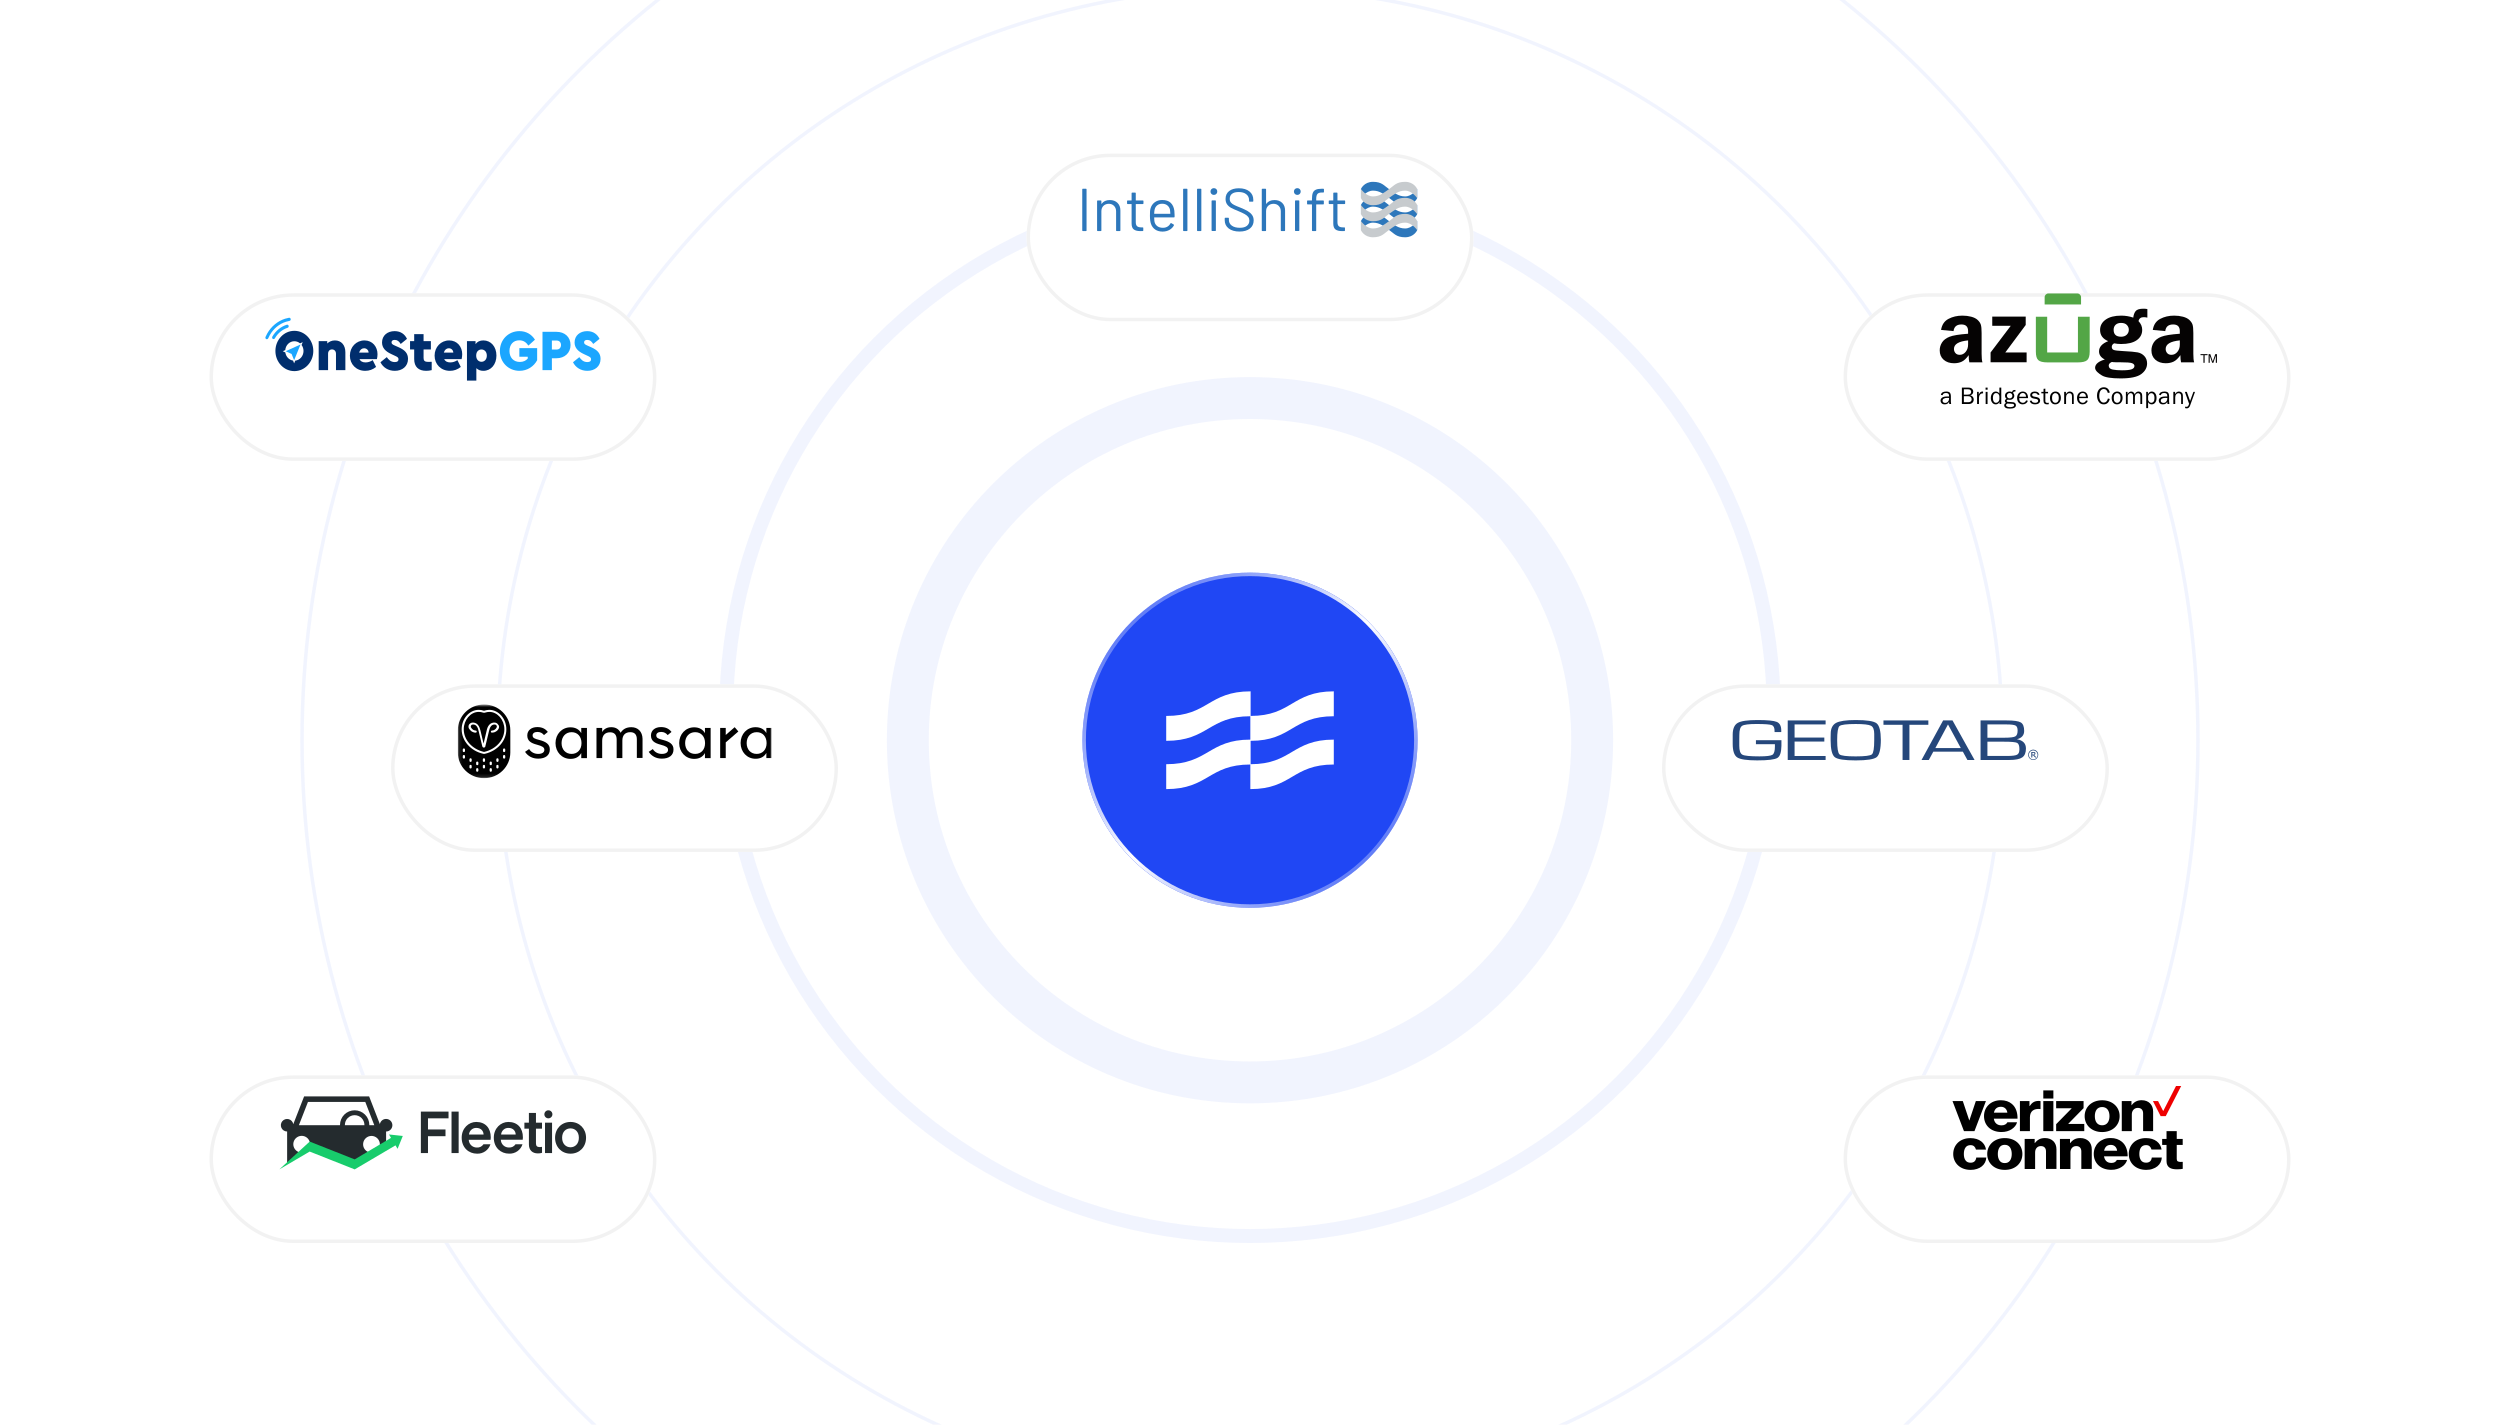 <?xml version="1.0" encoding="UTF-8"?> <svg xmlns="http://www.w3.org/2000/svg" width="716" height="408" viewBox="0 0 716 408" fill="none"><g clip-path="url(#clip0_10231_62)"><mask id="path-1-inside-1_10231_62" fill="white"> </mask><g clip-path="url(#paint0_angular_10231_62_clip_path)" data-figma-skip-parse="true" mask="url(#path-1-inside-1_10231_62)"><g transform="matrix(0 0.072 -0.072 0 358 212)"></g></g><path d="M298.872 236.492L306.263 233.43L298.872 236.492ZM295.23 199.514L303.076 201.075L295.23 199.514ZM312.745 166.745L318.402 172.402L312.745 166.745ZM382.492 152.872L379.43 160.263L382.492 152.872ZM411.214 176.444L404.562 180.888L411.214 176.444ZM358 276V268C346.924 268 336.097 264.716 326.888 258.562L322.444 265.214L317.999 271.866C329.839 279.777 343.76 284 358 284V276ZM322.444 265.214L326.888 258.562C317.679 252.409 310.501 243.663 306.263 233.43L298.872 236.492L291.481 239.553C296.93 252.709 306.159 263.954 317.999 271.866L322.444 265.214ZM298.872 236.492L306.263 233.43C302.024 223.198 300.915 211.938 303.076 201.075L295.23 199.514L287.383 197.953C284.605 211.92 286.031 226.397 291.481 239.553L298.872 236.492ZM295.23 199.514L303.076 201.075C305.237 190.212 310.57 180.234 318.402 172.402L312.745 166.745L307.088 161.088C297.019 171.158 290.162 183.987 287.383 197.953L295.23 199.514ZM312.745 166.745L318.402 172.402C326.234 164.57 336.212 159.237 347.075 157.076L345.514 149.23L343.953 141.383C329.987 144.162 317.158 151.019 307.088 161.088L312.745 166.745ZM345.514 149.23L347.075 157.076C357.938 154.915 369.198 156.024 379.43 160.263L382.492 152.872L385.553 145.481C372.397 140.031 357.92 138.605 343.953 141.383L345.514 149.23ZM382.492 152.872L379.43 160.263C389.663 164.501 398.409 171.679 404.562 180.888L411.214 176.444L417.866 171.999C409.954 160.159 398.709 150.93 385.553 145.481L382.492 152.872ZM411.214 176.444L404.562 180.888C410.716 190.097 414 200.924 414 212H422H430C430 197.76 425.777 183.839 417.866 171.999L411.214 176.444Z" data-figma-gradient-fill="{&quot;type&quot;:&quot;GRADIENT_ANGULAR&quot;,&quot;stops&quot;:[{&quot;color&quot;:{&quot;r&quot;:0.12549020349979401,&quot;g&quot;:0.27843138575553894,&quot;b&quot;:0.95686274766921997,&quot;a&quot;:1.0},&quot;position&quot;:0.0},{&quot;color&quot;:{&quot;r&quot;:0.96862745285034180,&quot;g&quot;:0.98039215803146362,&quot;b&quot;:1.0,&quot;a&quot;:1.0},&quot;position&quot;:1.0}],&quot;stopsVar&quot;:[{&quot;color&quot;:{&quot;r&quot;:0.12549020349979401,&quot;g&quot;:0.27843138575553894,&quot;b&quot;:0.95686274766921997,&quot;a&quot;:1.0},&quot;position&quot;:0.0},{&quot;color&quot;:{&quot;r&quot;:0.96862745285034180,&quot;g&quot;:0.98039215803146362,&quot;b&quot;:1.0,&quot;a&quot;:1.0},&quot;position&quot;:1.0}],&quot;transform&quot;:{&quot;m00&quot;:8.8174571268549717e-15,&quot;m01&quot;:-144.0,&quot;m02&quot;:430.0,&quot;m10&quot;:144.0,&quot;m11&quot;:8.8174571268549717e-15,&quot;m12&quot;:140.0},&quot;opacity&quot;:0.059999998658895493,&quot;blendMode&quot;:&quot;NORMAL&quot;,&quot;visible&quot;:true}" mask="url(#path-1-inside-1_10231_62)"></path><circle cx="358" cy="212" r="98" stroke="#2047F4" stroke-opacity="0.06" stroke-width="12"></circle><circle cx="358" cy="212" r="271.5" stroke="#2047F4" stroke-opacity="0.06"></circle><circle cx="358" cy="212" r="215.5" stroke="#2047F4" stroke-opacity="0.06"></circle><g filter="url(#filter0_d_10231_62)"><circle cx="358" cy="212" r="48" fill="#2047F4"></circle><circle cx="358" cy="212" r="47.5" stroke="url(#paint1_linear_10231_62)"></circle></g><path fill-rule="evenodd" clip-rule="evenodd" d="M358.178 205.045V198.001C352.143 198.001 349.08 199.767 346.066 201.529L346.066 201.529C343.057 203.289 340.054 205.046 334.044 205.046H334V212.177C340.034 212.177 343.098 210.411 346.111 208.648L346.112 208.648C349.114 206.892 352.11 205.14 358.093 205.132V211.824C352.086 211.832 349.073 213.594 346.066 215.352L346.066 215.352C343.057 217.112 340.01 218.869 334 218.869V226C340.034 226 343.098 224.234 346.111 222.471L346.112 222.471C349.114 220.715 352.11 218.963 358.093 218.955V226C364.06 226 367.09 224.234 370.069 222.471L370.07 222.471C373.044 220.711 376.058 218.955 382 218.955V211.824C376.033 211.824 373.003 213.59 370.024 215.352L370.023 215.353C367.055 217.108 364.093 218.861 358.178 218.869V212.176C364.117 212.168 367.096 210.406 370.069 208.648L370.07 208.647C373.044 206.888 376.058 205.131 382 205.131V198C376.033 198 373.003 199.766 370.024 201.529L370.023 201.529C367.055 203.285 364.093 205.037 358.178 205.045Z" fill="white"></path><g filter="url(#filter1_d_10231_62)"><rect x="60" y="76" width="128" height="48" rx="24" fill="white"></rect><rect x="60.5" y="76.5" width="127" height="47" rx="23.5" stroke="#F2F2F2"></rect></g><g clip-path="url(#clip1_10231_62)"><path d="M98.913 100.888V106.009H96.225V101.304C96.225 100.556 95.74 100.073 95.083 100.073C94.427 100.073 93.959 100.554 93.959 101.304V106.009H91.271V97.698H93.726V98.38C94.257 97.847 95.008 97.499 95.93 97.499C97.757 97.497 98.913 98.843 98.913 100.888ZM107.948 102.849H102.946C103.243 103.498 103.853 103.797 104.696 103.797C105.447 103.797 106.103 103.564 106.744 103.148L107.713 105.093C106.775 105.841 105.743 106.207 104.602 106.207C102.022 106.207 100.21 104.329 100.21 101.852C100.21 99.375 102.039 97.497 104.384 97.497C106.698 97.497 108.119 99.326 108.119 101.436C108.119 101.934 108.042 102.483 107.948 102.849ZM102.852 100.988H105.572C105.541 100.224 104.962 99.741 104.274 99.741C103.618 99.741 103.071 100.19 102.852 100.988ZM116.559 97.049L114.761 98.511C114.292 97.78 113.839 97.348 113.057 97.348C112.526 97.348 112.135 97.546 112.135 98.046C112.135 98.462 112.385 98.66 113.027 98.943L114.214 99.475C115.934 100.239 116.856 101.17 116.856 102.784C116.856 104.944 115.198 106.207 113.073 106.207C111.182 106.207 109.696 105.226 108.962 103.746L110.776 102.284C111.276 102.999 111.918 103.697 113.073 103.697C113.791 103.697 114.136 103.431 114.136 102.899C114.136 102.383 113.806 102.217 113.088 101.885L112.026 101.386C110.385 100.62 109.415 99.623 109.415 98.077C109.415 96.115 110.93 94.836 113.025 94.836C114.825 94.838 115.966 95.784 116.559 97.049ZM123.64 103.613V106.006C123.123 106.139 122.593 106.206 122.062 106.205C119.89 106.205 118.623 105.091 118.623 102.831V100.089H117.435V97.696H118.623V95.702H121.311V97.696H123.405V100.089H121.311V102.55C121.311 103.332 121.671 103.648 122.655 103.648C122.874 103.648 123.219 103.629 123.64 103.613ZM132.206 102.849H127.204C127.5 103.498 128.111 103.797 128.954 103.797C129.705 103.797 130.361 103.564 131.002 103.148L131.971 105.093C131.033 105.841 130.001 106.207 128.86 106.207C126.28 106.207 124.468 104.329 124.468 101.852C124.468 99.375 126.297 97.497 128.642 97.497C130.956 97.497 132.377 99.326 132.377 101.436C132.377 101.934 132.3 102.483 132.206 102.849ZM127.11 100.988H129.83C129.799 100.224 129.22 99.741 128.532 99.741C127.876 99.741 127.329 100.19 127.11 100.988ZM142.178 101.836C142.178 104.379 140.615 106.207 138.428 106.207C137.584 106.207 136.911 105.924 136.427 105.443V109H133.74V97.696H136.194V98.56C136.679 97.862 137.428 97.495 138.429 97.495C140.615 97.497 142.178 99.291 142.178 101.836ZM139.427 101.852C139.427 100.689 138.692 100.089 137.895 100.089C137.144 100.089 136.378 100.622 136.378 101.836C136.378 103.033 137.128 103.615 137.895 103.615C138.676 103.613 139.427 103.015 139.427 101.852Z" fill="#002E6D"></path><path d="M153.212 97.28L151.337 98.976C150.696 98.028 149.899 97.463 148.726 97.463C146.976 97.463 145.913 98.71 145.913 100.521C145.913 102.383 147.04 103.662 148.884 103.662C149.87 103.662 150.649 103.296 151.15 102.682V102.166H148.743V99.705H153.839V103.163C152.917 104.907 151.073 106.205 148.776 106.205C145.619 106.205 143.164 103.763 143.164 100.52C143.164 97.295 145.601 94.834 148.776 94.834C150.68 94.838 152.213 95.718 153.212 97.28ZM163.404 98.81C163.404 101.087 161.685 102.6 159.419 102.6H158.059V106.007H155.37V95.037H159.419C161.685 95.037 163.404 96.482 163.404 98.81ZM158.058 97.53V100.106H159.432C160.183 100.106 160.667 99.59 160.667 98.81C160.667 98.044 160.182 97.53 159.432 97.53H158.058ZM171.704 97.049L169.906 98.511C169.436 97.78 168.983 97.348 168.202 97.348C167.67 97.348 167.28 97.547 167.28 98.046C167.28 98.462 167.53 98.66 168.171 98.943L169.359 99.475C171.078 100.239 172 101.171 172 102.784C172 104.944 170.343 106.207 168.217 106.207C166.327 106.207 164.84 105.227 164.107 103.746L165.92 102.284C166.421 102.999 167.062 103.697 168.217 103.697C168.937 103.697 169.28 103.431 169.28 102.899C169.28 102.383 168.951 102.217 168.233 101.885L167.17 101.386C165.529 100.62 164.559 99.623 164.559 98.077C164.559 96.116 166.076 94.836 168.169 94.836C169.967 94.838 171.109 95.784 171.704 97.049ZM78.352 97.122C78.277 97.122 78.202 97.1 78.137 97.059C78.071 97.019 78.017 96.96 77.98 96.89C77.943 96.82 77.924 96.74 77.924 96.66C77.925 96.579 77.947 96.5 77.986 96.431C78.927 94.774 80.399 93.558 82.135 93.004C82.362 92.931 82.602 93.07 82.668 93.31C82.737 93.551 82.607 93.806 82.381 93.877C80.85 94.364 79.549 95.439 78.719 96.901C78.639 97.043 78.498 97.122 78.352 97.122Z" fill="#1BA6FF"></path><path d="M76.427 97.158C76.356 97.158 76.285 97.139 76.223 97.102C76.16 97.066 76.107 97.013 76.068 96.949C76.03 96.885 76.007 96.812 76.001 96.736C75.996 96.66 76.009 96.584 76.038 96.515C76.186 96.168 76.354 95.828 76.539 95.501C77.698 93.46 79.513 91.961 81.652 91.279C82.015 91.163 82.392 91.072 82.768 91.006C83.001 90.966 83.222 91.134 83.26 91.382C83.297 91.629 83.14 91.865 82.907 91.905C82.566 91.965 82.226 92.047 81.897 92.153C79.963 92.769 78.32 94.125 77.272 95.972C77.104 96.267 76.954 96.575 76.82 96.889C76.785 96.969 76.73 97.037 76.661 97.085C76.591 97.132 76.51 97.158 76.427 97.158ZM81.81 100.594L83.51 101.369L84.24 103.179L86.069 98.653L81.81 100.594Z" fill="#1BA6FF"></path><path d="M84.304 94.747C81.306 94.747 78.877 97.332 78.877 100.518C78.877 103.706 81.307 106.289 84.304 106.289C87.3 106.289 89.73 103.704 89.73 100.518C89.73 97.33 87.302 94.747 84.304 94.747ZM84.55 103.292L84.24 104.06L83.923 103.272C82.783 103.096 81.883 102.14 81.715 100.928L80.982 100.593L81.697 100.266C81.815 98.844 82.938 97.729 84.305 97.729C84.921 97.729 85.486 97.957 85.934 98.336L86.695 97.99L86.367 98.801C86.73 99.29 86.927 99.895 86.926 100.518C86.924 101.969 85.882 103.161 84.55 103.292Z" fill="#002E6D"></path></g><g filter="url(#filter2_d_10231_62)"><rect x="60" y="300" width="128" height="48" rx="24" fill="white"></rect><rect x="60.5" y="300.5" width="127" height="47" rx="23.5" stroke="#F2F2F2"></rect></g><g clip-path="url(#clip2_10231_62)"><path d="M110.57 320.461C110.145 320.46 109.733 320.61 109.408 320.884C109.083 321.158 108.866 321.538 108.795 321.957L105.715 314H87.103L83.999 321.957C83.94 321.62 83.787 321.307 83.556 321.054C83.326 320.802 83.028 320.62 82.697 320.531C82.367 320.442 82.018 320.449 81.692 320.552C81.366 320.654 81.075 320.848 80.855 321.11C80.635 321.372 80.495 321.691 80.45 322.03C80.405 322.37 80.458 322.715 80.603 323.025C80.747 323.335 80.977 323.597 81.266 323.781C81.554 323.965 81.889 324.062 82.231 324.062V333.203L86.499 330.107H86.407C85.896 330.107 85.398 329.945 84.986 329.643C84.573 329.341 84.268 328.915 84.115 328.428C83.961 327.94 83.967 327.416 84.132 326.932C84.297 326.449 84.612 326.03 85.031 325.738C85.45 325.445 85.951 325.294 86.462 325.307C86.973 325.319 87.466 325.494 87.871 325.807C88.275 326.119 88.569 326.553 88.71 327.044C88.851 327.536 88.831 328.059 88.654 328.538L88.698 328.506L101.596 333.431L110.578 328.23V324.062C111.056 324.062 111.513 323.872 111.851 323.534C112.188 323.197 112.378 322.739 112.378 322.261C112.378 321.784 112.188 321.326 111.851 320.988C111.513 320.651 111.056 320.461 110.578 320.461H110.57ZM97.373 322.261H85.599L88.198 315.6H104.619L107.195 322.261H105.775V322.189C105.775 321.638 105.666 321.092 105.455 320.582C105.244 320.072 104.935 319.609 104.545 319.219C104.155 318.829 103.692 318.52 103.183 318.309C102.673 318.097 102.127 317.989 101.576 317.989C101.024 317.989 100.478 318.097 99.969 318.309C99.459 318.52 98.996 318.829 98.607 319.219C98.217 319.609 97.907 320.072 97.696 320.582C97.485 321.092 97.377 321.638 97.377 322.189C97.381 322.213 97.385 322.237 97.385 322.261H97.373ZM98.772 322.261V322.189C98.772 321.447 99.067 320.734 99.592 320.209C100.117 319.684 100.829 319.389 101.572 319.389C102.314 319.389 103.026 319.684 103.551 320.209C104.076 320.734 104.371 321.447 104.371 322.189V322.261H98.772ZM106.395 330.131C105.92 330.131 105.456 329.99 105.062 329.726C104.667 329.462 104.36 329.088 104.178 328.649C103.996 328.21 103.949 327.728 104.042 327.262C104.134 326.796 104.363 326.369 104.698 326.033C105.034 325.697 105.461 325.469 105.927 325.376C106.392 325.283 106.875 325.331 107.313 325.513C107.752 325.694 108.126 326.002 108.39 326.397C108.654 326.791 108.795 327.256 108.795 327.73C108.795 328.367 108.542 328.977 108.092 329.428C107.642 329.878 107.031 330.131 106.395 330.131Z" fill="#242B2E"></path><path d="M115.361 325.338L113.866 329.026L113.27 328.03L101.58 334.915L88.69 329.807L80 334.915L88.69 326.95L101.58 332.051L111.982 325.886L111.402 324.91L115.361 325.338Z" fill="#18CC6C"></path><path d="M120.536 330.231V318.361H128.459V320.293H122.576V323.47H127.591V325.402H122.576V330.231H120.536ZM129.319 330.231V318.361H131.358V330.231H129.319ZM167.844 325.858C167.844 328.494 165.964 330.411 163.401 330.411C160.837 330.411 158.973 328.494 158.973 325.858C158.973 323.222 160.853 321.325 163.401 321.325C165.948 321.325 167.844 323.238 167.844 325.858ZM165.788 325.858C165.788 324.082 164.664 323.17 163.389 323.17C162.113 323.17 160.989 324.082 160.989 325.858C160.989 327.634 162.129 328.582 163.389 328.582C164.648 328.582 165.788 327.65 165.788 325.858ZM156.09 321.537H158.11V330.231H156.09V321.537ZM157.102 320.293C157.329 320.285 157.548 320.209 157.733 320.076C157.917 319.944 158.058 319.76 158.139 319.547C158.219 319.334 158.235 319.103 158.185 318.881C158.134 318.66 158.02 318.458 157.855 318.301C157.691 318.144 157.484 318.039 157.26 318C157.036 317.96 156.806 317.987 156.598 318.077C156.389 318.168 156.212 318.318 156.088 318.508C155.965 318.699 155.9 318.922 155.902 319.149C155.904 319.303 155.937 319.456 155.999 319.597C156.06 319.739 156.15 319.867 156.261 319.973C156.373 320.08 156.505 320.163 156.649 320.218C156.794 320.273 156.947 320.299 157.102 320.293ZM145.588 321.325C143.428 321.325 141.425 323.118 141.425 325.826C141.413 328.722 143.468 330.403 145.788 330.403C146.638 330.444 147.477 330.203 148.175 329.716C148.873 329.23 149.391 328.526 149.647 327.714H147.647C147.446 328.023 147.166 328.272 146.837 328.436C146.507 328.6 146.139 328.673 145.772 328.646C145.167 328.66 144.582 328.434 144.144 328.017C143.707 327.6 143.452 327.027 143.436 326.422H149.707C149.748 326.205 149.765 325.983 149.759 325.762C149.759 323.062 148.211 321.325 145.588 321.325ZM143.516 324.926C143.557 324.406 143.793 323.921 144.178 323.569C144.562 323.217 145.066 323.024 145.588 323.03C146.992 323.03 147.659 323.926 147.695 324.926H143.516ZM136.389 321.325C134.23 321.325 132.226 323.118 132.226 325.826C132.226 328.726 134.282 330.411 136.601 330.411C137.451 330.452 138.291 330.211 138.989 329.724C139.687 329.238 140.205 328.534 140.461 327.722H138.461C138.26 328.031 137.98 328.28 137.65 328.444C137.32 328.608 136.953 328.681 136.585 328.654C135.981 328.668 135.396 328.442 134.958 328.025C134.52 327.608 134.266 327.035 134.25 326.43H140.505C140.545 326.213 140.563 325.991 140.557 325.77C140.557 323.062 139.013 321.325 136.389 321.325ZM134.318 324.926C134.358 324.406 134.595 323.921 134.98 323.569C135.364 323.217 135.868 323.024 136.389 323.03C137.793 323.03 138.461 323.926 138.497 324.926H134.318ZM155.23 328.462C155.017 328.499 154.802 328.521 154.586 328.526C153.83 328.526 153.498 328.21 153.498 327.454V323.258H155.23V321.537H153.498V318.737H151.475V321.537H150.187V323.258H151.479V327.786C151.479 329.387 152.463 330.335 154.042 330.335C154.449 330.348 154.855 330.291 155.242 330.167L155.23 328.462Z" fill="#242B2E"></path></g><g filter="url(#filter3_d_10231_62)"><rect x="528" y="300" width="128" height="48" rx="24" fill="white"></rect><rect x="528.5" y="300.5" width="127" height="47" rx="23.5" stroke="#F2F2F2"></rect></g><g clip-path="url(#clip3_10231_62)"><path d="M607.687 323.95H610.553V319.162C610.553 318.067 611.248 317.298 612.279 317.298C613.271 317.298 613.787 317.941 613.787 318.846V323.95H616.654V318.339C616.654 316.438 615.404 315.099 613.38 315.099C612.091 315.099 611.188 315.606 610.514 316.529H610.454V315.353H607.677V323.95H607.687ZM602.053 315.117C599.057 315.117 597.044 317.081 597.044 319.669C597.044 322.239 599.047 324.221 602.053 324.221C605.058 324.221 607.062 322.239 607.062 319.669C607.062 317.081 605.058 315.117 602.053 315.117ZM602.043 322.285C600.684 322.285 599.96 321.244 599.96 319.669C599.96 318.076 600.674 317.054 602.043 317.054C603.412 317.054 604.156 318.076 604.156 319.669C604.156 321.244 603.402 322.285 602.043 322.285ZM588.88 323.95H596.935V321.886H592.372V321.832L596.736 317.371V315.353H588.88V317.416H593.294V317.47L588.88 321.968V323.95ZM585.2 323.95H588.087V315.353H585.2V323.95ZM578.505 323.95H581.371V320.004C581.371 318.203 582.552 317.416 584.347 317.633H584.407V315.371C584.258 315.316 584.099 315.307 583.821 315.307C582.701 315.307 581.947 315.778 581.302 316.782H581.242V315.353H578.505V323.95ZM573.228 322.303C571.958 322.303 571.184 321.543 571.036 320.393H577.82C577.84 318.547 577.305 317.072 576.184 316.149C575.39 315.479 574.339 315.108 573.019 315.108C570.183 315.108 568.219 317.072 568.219 319.642C568.219 322.23 570.093 324.212 573.208 324.212C574.388 324.212 575.321 323.932 576.094 323.443C576.928 322.918 577.513 322.167 577.681 321.416H574.924C574.636 321.968 574.071 322.303 573.228 322.303ZM573.079 316.981C574.091 316.981 574.785 317.669 574.904 318.674H571.056C571.274 317.651 571.879 316.981 573.079 316.981ZM562.475 323.95H565.491L568.764 315.353H565.878L564.033 320.873H563.993L562.148 315.353H559.202L562.475 323.95ZM585.2 312.294H588.087V314.629H585.2V312.294ZM564.41 335.054C563.646 335.054 562.961 334.936 562.347 334.71C561.732 334.484 561.206 334.158 560.769 333.751C560.333 333.343 559.996 332.864 559.758 332.303C559.52 331.76 559.401 331.153 559.401 330.511C559.401 329.868 559.52 329.262 559.748 328.71C559.976 328.158 560.313 327.678 560.74 327.262C561.166 326.846 561.692 326.538 562.297 326.303C562.902 326.067 563.576 325.959 564.33 325.959C564.965 325.959 565.55 326.04 566.066 326.203C566.582 326.366 567.038 326.592 567.415 326.882C567.792 327.171 568.1 327.515 568.338 327.923C568.576 328.33 568.725 328.764 568.794 329.244H565.917C565.818 328.855 565.64 328.538 565.392 328.312C565.144 328.085 564.797 327.968 564.37 327.968C563.715 327.968 563.239 328.194 562.922 328.647C562.604 329.099 562.446 329.714 562.446 330.502C562.446 331.271 562.604 331.886 562.922 332.33C563.239 332.773 563.725 332.999 564.37 332.999C565.322 332.999 565.868 332.511 566.007 331.524H568.873C568.853 332.013 568.725 332.475 568.516 332.909C568.298 333.343 568 333.714 567.614 334.031C567.227 334.348 566.761 334.601 566.215 334.773C565.669 334.963 565.064 335.054 564.41 335.054ZM574.18 335.054C573.416 335.054 572.732 334.936 572.107 334.71C571.482 334.484 570.956 334.158 570.52 333.751C570.083 333.343 569.736 332.864 569.498 332.303C569.26 331.751 569.141 331.144 569.141 330.502C569.141 329.859 569.26 329.253 569.498 328.701C569.736 328.149 570.074 327.669 570.52 327.253C570.956 326.846 571.492 326.529 572.107 326.294C572.722 326.058 573.416 325.95 574.18 325.95C574.944 325.95 575.628 326.067 576.253 326.294C576.868 326.52 577.404 326.846 577.84 327.253C578.277 327.66 578.614 328.14 578.852 328.701C579.09 329.262 579.209 329.859 579.209 330.502C579.209 331.144 579.09 331.751 578.852 332.303C578.614 332.855 578.277 333.334 577.84 333.751C577.404 334.158 576.878 334.475 576.253 334.71C575.628 334.936 574.934 335.054 574.18 335.054ZM574.16 333.108C574.825 333.108 575.321 332.873 575.658 332.393C575.995 331.922 576.164 331.289 576.164 330.502C576.164 329.723 575.995 329.09 575.658 328.601C575.321 328.122 574.825 327.877 574.16 327.877C573.496 327.877 573 328.122 572.672 328.601C572.345 329.081 572.176 329.714 572.176 330.502C572.176 331.289 572.345 331.913 572.672 332.393C573 332.873 573.496 333.108 574.16 333.108ZM579.844 326.194H582.73V327.371H582.79C583.147 326.9 583.554 326.547 584.01 326.303C584.466 326.058 585.032 325.941 585.696 325.941C586.212 325.941 586.668 326.022 587.075 326.185C587.482 326.348 587.819 326.574 588.106 326.855C588.384 327.135 588.602 327.479 588.751 327.877C588.9 328.275 588.969 328.71 588.969 329.199V334.791H585.974V329.76C585.974 329.298 585.855 328.936 585.607 328.656C585.359 328.375 584.992 328.239 584.506 328.239C584 328.239 583.603 328.411 583.306 328.746C583.008 329.081 582.859 329.515 582.859 330.058V334.809H579.864V326.194H579.844ZM589.961 326.194H592.848V327.371H592.907C593.264 326.9 593.671 326.547 594.127 326.303C594.584 326.058 595.149 325.941 595.814 325.941C596.329 325.941 596.786 326.022 597.192 326.185C597.599 326.348 597.936 326.574 598.224 326.855C598.502 327.135 598.72 327.479 598.869 327.877C599.018 328.275 599.087 328.71 599.087 329.199V334.791H596.091V329.76C596.091 329.298 595.972 328.936 595.724 328.656C595.476 328.375 595.109 328.239 594.623 328.239C594.117 328.239 593.721 328.411 593.423 328.746C593.126 329.081 592.977 329.515 592.977 330.058V334.809H589.981L589.961 326.194ZM604.681 335.036C603.908 335.036 603.213 334.918 602.579 334.692C601.944 334.465 601.428 334.14 600.991 333.732C600.565 333.325 600.228 332.837 600 332.284C599.761 331.723 599.652 331.117 599.652 330.475C599.652 329.841 599.771 329.244 600 328.683C600.238 328.131 600.565 327.651 600.991 327.235C601.418 326.818 601.934 326.511 602.519 326.275C603.104 326.04 603.759 325.932 604.483 325.932C605.157 325.932 605.763 326.022 606.298 326.212C606.834 326.402 607.3 326.665 607.707 326.999C608.272 327.47 608.689 328.067 608.966 328.791C609.244 329.515 609.373 330.312 609.363 331.18H602.588C602.688 331.76 602.906 332.221 603.253 332.556C603.6 332.891 604.076 333.063 604.711 333.063C605.108 333.063 605.425 332.99 605.683 332.837C605.941 332.683 606.139 332.475 606.268 332.203H609.195C609.095 332.592 608.917 332.963 608.639 333.316C608.371 333.669 608.024 333.977 607.608 334.23C607.211 334.493 606.774 334.683 606.288 334.818C605.822 334.972 605.286 335.036 604.681 335.036ZM606.338 329.57C606.278 329.054 606.09 328.647 605.763 328.348C605.445 328.049 605.038 327.895 604.552 327.895C603.977 327.895 603.531 328.049 603.223 328.348C602.916 328.647 602.717 329.063 602.618 329.57H606.338ZM614.69 335.054C613.926 335.054 613.242 334.936 612.627 334.71C612.012 334.484 611.486 334.158 611.049 333.751C610.613 333.343 610.276 332.864 610.038 332.303C609.8 331.751 609.681 331.144 609.681 330.502C609.681 329.859 609.8 329.253 610.028 328.701C610.256 328.149 610.593 327.669 611.02 327.253C611.446 326.837 611.962 326.529 612.577 326.294C613.192 326.058 613.866 325.95 614.61 325.95C615.245 325.95 615.83 326.031 616.346 326.194C616.862 326.357 617.318 326.583 617.695 326.873C618.072 327.162 618.38 327.506 618.618 327.913C618.846 328.321 619.005 328.755 619.074 329.235H616.188C616.088 328.846 615.91 328.529 615.662 328.303C615.414 328.076 615.067 327.959 614.64 327.959C613.986 327.959 613.509 328.185 613.182 328.637C612.865 329.09 612.706 329.705 612.706 330.493C612.706 331.262 612.865 331.877 613.182 332.321C613.499 332.764 613.986 332.99 614.64 332.99C615.602 332.99 616.148 332.502 616.277 331.515H619.143C619.124 332.004 618.995 332.465 618.786 332.9C618.568 333.334 618.271 333.705 617.884 334.022C617.497 334.339 617.031 334.592 616.485 334.764C615.959 334.963 615.354 335.054 614.69 335.054ZM623.488 334.891C623.042 334.891 622.645 334.855 622.278 334.782C621.911 334.71 621.603 334.583 621.336 334.402C621.068 334.221 620.859 333.977 620.711 333.669C620.562 333.361 620.492 332.981 620.492 332.52V327.904H619.243V326.194H620.492V323.95H623.419V326.194H625.125V327.904H623.419V331.932C623.419 332.266 623.518 332.493 623.706 332.601C623.895 332.71 624.153 332.773 624.47 332.773C624.609 332.773 624.738 332.773 624.857 332.764C624.976 332.755 625.075 332.755 625.135 332.755V334.755C624.996 334.791 624.797 334.818 624.52 334.846C624.232 334.873 623.895 334.891 623.488 334.891Z" fill="black"></path><path d="M616.604 315.352H618.072L619.54 318.221L623.21 311.036H624.688L620.274 319.66H618.806L616.604 315.352Z" fill="#EE0000"></path></g><g filter="url(#filter4_d_10231_62)"><rect x="528" y="76" width="128" height="48" rx="24" fill="white"></rect><rect x="528.5" y="76.5" width="127" height="47" rx="23.5" stroke="#F2F2F2"></rect></g><path d="M595.12 90.715V100.944H586.311V90.715H583.07V100.716C583.07 101.907 583.304 102.718 583.77 103.146C584.235 103.577 585.13 103.792 586.451 103.792H595.063C596.394 103.792 597.3 103.574 597.775 103.139C598.251 102.704 598.489 101.898 598.489 100.716V90.715H595.12ZM586.671 84.043C586.075 84.043 585.585 84.53 585.585 85.125V87.198H596.013V85.125C596.013 84.53 595.524 84.043 594.927 84.043H586.671Z" fill="#53A646"></path><path d="M563.663 97.488C560.962 97.756 559.612 98.572 559.612 99.938C559.612 100.397 559.755 100.792 560.039 101.124C560.323 101.457 560.729 101.623 561.256 101.623C561.937 101.623 562.508 101.34 562.97 100.774C563.433 100.208 563.663 99.51 563.663 98.682V97.488ZM567.767 103.763H564.013C563.892 103.244 563.832 102.561 563.832 101.714C563.174 102.648 562.519 103.269 561.867 103.575C561.215 103.882 560.473 104.034 559.643 104.034C558.416 104.034 557.425 103.703 556.671 103.037C555.913 102.371 555.534 101.477 555.534 100.353C555.534 99.532 555.755 98.776 556.196 98.084C556.637 97.392 557.346 96.851 558.322 96.457C559.299 96.064 561.078 95.772 563.663 95.581V94.829C563.663 93.558 563.027 92.924 561.761 92.924C560.406 92.924 559.649 93.559 559.496 94.829L555.924 94.492C556.158 93.005 556.864 91.95 558.041 91.329C559.217 90.706 560.552 90.396 562.041 90.396C562.932 90.396 563.772 90.5 564.559 90.706C565.346 90.914 565.962 91.225 566.403 91.64C566.844 92.055 567.143 92.493 567.299 92.955C567.455 93.418 567.533 94.223 567.533 95.374V101.312C567.533 102.453 567.611 103.27 567.767 103.763Z" fill="#050303"></path><path d="M580.164 90.668V93.08L574.311 100.95H580.423V103.762H570.102V100.95L575.885 93.3H570.58V90.668H580.164Z" fill="#050303"></path><path d="M607.469 92.483C606.803 92.483 606.284 92.662 605.908 93.022C605.532 93.38 605.344 93.853 605.344 94.442C605.344 95.773 606.055 96.437 607.48 96.437C608.17 96.437 608.712 96.244 609.105 95.854C609.497 95.466 609.694 94.995 609.694 94.442C609.694 93.923 609.508 93.467 609.137 93.074C608.767 92.679 608.209 92.483 607.469 92.483ZM604.889 103.672C604.733 103.672 604.537 103.776 604.299 103.983C604.063 104.191 603.942 104.441 603.942 104.735C603.942 105.323 604.319 105.69 605.072 105.838C605.825 105.986 606.708 106.059 607.721 106.059C609.045 106.059 609.973 105.958 610.506 105.76C611.038 105.562 611.304 105.241 611.304 104.8C611.304 104.463 611.081 104.204 610.635 104.023C610.189 103.841 609.001 103.751 607.071 103.751L606.292 103.764C605.817 103.764 605.496 103.752 605.331 103.725C605.152 103.689 605.003 103.672 604.889 103.672ZM615.005 90.966C614.599 90.88 614.257 90.836 613.978 90.836C613.121 90.836 612.621 91.216 612.474 91.978C613.174 92.713 613.526 93.542 613.526 94.467C613.526 95.703 613.008 96.689 611.973 97.423C610.939 98.157 609.448 98.525 607.501 98.525C606.808 98.525 606.131 98.46 605.474 98.329C605.034 98.588 604.813 98.921 604.813 99.328C604.813 99.779 604.999 100.076 605.371 100.224C605.744 100.371 606.639 100.479 608.058 100.549C610.075 100.652 611.465 100.777 612.226 100.924C612.987 101.071 613.628 101.425 614.148 101.987C614.667 102.55 614.927 103.249 614.927 104.087C614.927 105.289 614.37 106.305 613.258 107.134C612.147 107.963 610.177 108.378 607.344 108.378C604.687 108.378 602.895 108.09 601.968 107.515C601.041 106.938 600.035 106.209 600.035 105.328C600.035 104.16 601.328 103.371 602.826 102.965C601.718 102.411 601.164 101.635 601.164 100.631C601.164 99.378 602.037 98.4 603.786 97.701C602.237 97.063 601.463 95.995 601.463 94.501C601.463 93.283 601.997 92.293 603.067 91.535C604.136 90.776 605.612 90.396 607.5 90.396C608.695 90.396 609.85 90.584 610.968 90.965C611.045 90.222 611.263 89.61 611.622 89.131C611.982 88.651 612.746 88.412 613.915 88.412C614.296 88.412 614.658 88.446 615.005 88.516V90.966Z" fill="#050303"></path><path d="M624.3 97.488C621.599 97.756 620.249 98.572 620.249 99.938C620.249 100.397 620.391 100.791 620.676 101.124C620.961 101.457 621.367 101.623 621.891 101.623C622.573 101.623 623.146 101.34 623.608 100.774C624.069 100.208 624.3 99.51 624.3 98.682V97.488ZM628.402 103.763H624.649C624.528 103.244 624.467 102.561 624.467 101.714C623.811 102.648 623.158 103.269 622.505 103.575C621.853 103.882 621.11 104.034 620.281 104.034C619.054 104.034 618.062 103.703 617.306 103.037C616.548 102.371 616.171 101.477 616.171 100.352C616.171 99.532 616.392 98.776 616.833 98.084C617.274 97.392 617.981 96.851 618.959 96.456C619.937 96.064 621.715 95.772 624.3 95.581V94.829C624.3 93.558 623.664 92.924 622.397 92.924C621.041 92.924 620.287 93.559 620.131 94.829L616.56 94.492C616.793 93.005 617.501 91.95 618.677 91.329C619.853 90.706 621.188 90.396 622.675 90.396C623.568 90.396 624.408 90.5 625.196 90.706C625.982 90.914 626.597 91.225 627.039 91.64C627.48 92.055 627.779 92.493 627.935 92.955C628.092 93.418 628.169 94.223 628.169 95.374V101.312C628.17 102.453 628.248 103.27 628.402 103.763Z" fill="#050303"></path><path d="M630.225 101.421V101.719H631.064V103.906H631.404V101.719H632.243V101.421H630.225Z" fill="#050303"></path><path d="M632.543 101.421H633.028L633.742 103.523L634.453 101.421H634.934V103.907H634.61V102.441C634.61 102.388 634.612 102.306 634.615 102.189C634.615 102.072 634.618 101.946 634.618 101.811L633.907 103.908H633.573L632.855 101.811V101.888C632.855 101.949 632.858 102.042 632.861 102.166C632.864 102.291 632.866 102.382 632.866 102.441V103.907H632.543V101.421Z" fill="#050303"></path><path d="M558.803 115.714H558.268C558.247 115.604 558.226 115.395 558.206 115.087C557.966 115.57 557.559 115.811 556.984 115.811C556.593 115.811 556.292 115.707 556.083 115.5C555.874 115.292 555.769 115.044 555.769 114.754C555.769 114.402 555.919 114.113 556.218 113.886C556.517 113.659 557.025 113.546 557.743 113.546C557.84 113.546 557.994 113.551 558.206 113.56C558.206 113.284 558.184 113.085 558.142 112.962C558.099 112.84 558.009 112.741 557.87 112.667C557.732 112.594 557.551 112.557 557.325 112.557C556.776 112.557 556.455 112.767 556.366 113.184L555.865 113.098C555.987 112.457 556.5 112.137 557.404 112.137C557.886 112.137 558.226 112.243 558.427 112.455C558.629 112.668 558.73 113.036 558.73 113.56V115.038C558.73 115.285 558.755 115.51 558.803 115.714ZM558.206 113.974C557.985 113.96 557.817 113.953 557.702 113.953C557.274 113.953 556.941 114.024 556.705 114.164C556.468 114.305 556.349 114.51 556.349 114.779C556.349 114.949 556.413 115.095 556.54 115.214C556.668 115.333 556.853 115.394 557.094 115.394C557.421 115.394 557.689 115.275 557.899 115.037C558.11 114.8 558.215 114.522 558.215 114.201C558.215 114.138 558.213 114.062 558.206 113.974Z" fill="black"></path><path d="M561.883 115.714V111.011H563.747C564.216 111.011 564.564 111.126 564.791 111.355C565.018 111.585 565.131 111.851 565.131 112.154C565.131 112.686 564.853 113.04 564.296 113.215C564.628 113.3 564.873 113.452 565.035 113.67C565.196 113.889 565.276 114.135 565.276 114.412C565.276 114.782 565.152 115.091 564.902 115.341C564.652 115.59 564.268 115.715 563.748 115.715L561.883 115.714ZM562.453 113.026H563.478C563.904 113.026 564.187 112.945 564.33 112.783C564.473 112.621 564.544 112.431 564.544 112.213C564.544 111.997 564.467 111.822 564.314 111.689C564.161 111.555 563.933 111.489 563.629 111.489H562.452L562.453 113.026ZM562.453 115.197H563.716C564.024 115.197 564.263 115.123 564.43 114.973C564.598 114.825 564.682 114.63 564.682 114.391C564.682 114.224 564.644 114.068 564.568 113.924C564.492 113.78 564.385 113.669 564.247 113.592C564.109 113.514 563.904 113.474 563.63 113.474H562.453V115.197Z" fill="black"></path><path d="M566.776 115.715H566.234V112.234H566.711V113.047C566.878 112.664 567.047 112.415 567.216 112.302C567.385 112.188 567.558 112.131 567.735 112.131C567.79 112.131 567.861 112.135 567.949 112.144V112.661H567.838C567.54 112.661 567.291 112.773 567.093 112.996C566.895 113.218 566.789 113.511 566.776 113.874L566.776 115.715Z" fill="black"></path><path d="M569.25 111.011V111.614H568.667V111.011H569.25ZM569.233 112.234V115.715H568.691V112.234H569.233Z" fill="black"></path><path d="M573.164 111.011V115.715H572.673V115.119C572.429 115.581 572.062 115.811 571.571 115.811C571.163 115.811 570.828 115.641 570.566 115.299C570.303 114.958 570.171 114.526 570.171 114.004C570.171 113.471 570.301 113.026 570.561 112.671C570.821 112.316 571.166 112.139 571.597 112.139C572.015 112.139 572.357 112.33 572.622 112.711V111.012L573.164 111.011ZM572.622 113.578C572.622 113.272 572.529 113.028 572.342 112.844C572.156 112.66 571.938 112.568 571.69 112.568C571.421 112.568 571.2 112.687 571.026 112.926C570.853 113.166 570.766 113.501 570.766 113.933C570.766 114.399 570.846 114.754 571.006 114.998C571.165 115.242 571.385 115.363 571.663 115.363C571.916 115.363 572.139 115.257 572.332 115.046C572.526 114.834 572.622 114.587 572.622 114.302V113.578Z" fill="black"></path><path d="M577.221 111.69V112.121C576.973 112.121 576.807 112.15 576.723 112.207C576.639 112.264 576.583 112.367 576.555 112.517C576.778 112.774 576.89 113.055 576.89 113.358C576.89 113.675 576.769 113.947 576.526 114.175C576.284 114.402 575.958 114.516 575.548 114.516C575.456 114.516 575.376 114.509 575.31 114.495C575.183 114.47 575.104 114.457 575.072 114.457C575.01 114.457 574.935 114.487 574.848 114.548C574.761 114.609 574.717 114.688 574.717 114.784C574.717 114.922 574.78 115.011 574.906 115.053C575.033 115.094 575.331 115.12 575.8 115.132C576.198 115.144 576.492 115.17 576.682 115.213C576.871 115.256 577.032 115.35 577.163 115.496C577.294 115.641 577.359 115.82 577.359 116.031C577.359 116.695 576.775 117.027 575.606 117.027C575.052 117.027 574.648 116.944 574.394 116.777C574.14 116.61 574.012 116.388 574.012 116.11C574.012 115.771 574.189 115.539 574.543 115.413C574.316 115.264 574.202 115.077 574.202 114.852C574.202 114.583 574.362 114.378 574.685 114.235C574.383 113.992 574.233 113.685 574.233 113.316C574.233 112.971 574.362 112.689 574.619 112.469C574.877 112.248 575.191 112.138 575.561 112.138C575.824 112.138 576.062 112.188 576.276 112.286C576.31 112.059 576.39 111.901 576.515 111.814C576.641 111.727 576.831 111.683 577.087 111.683C577.112 111.683 577.157 111.685 577.221 111.69ZM574.916 115.573C574.663 115.683 574.536 115.843 574.536 116.052C574.536 116.229 574.641 116.366 574.849 116.464C575.057 116.562 575.323 116.61 575.644 116.61C575.943 116.61 576.217 116.568 576.466 116.485C576.714 116.401 576.838 116.259 576.838 116.059C576.838 115.951 576.801 115.862 576.728 115.794C576.655 115.725 576.554 115.68 576.426 115.663C576.298 115.645 576.076 115.631 575.758 115.621C575.378 115.612 575.098 115.596 574.916 115.573ZM575.565 114.102C575.795 114.102 575.982 114.031 576.127 113.89C576.272 113.749 576.345 113.565 576.345 113.341C576.345 113.111 576.27 112.923 576.119 112.778C575.969 112.631 575.786 112.558 575.572 112.558C575.367 112.558 575.186 112.627 575.027 112.764C574.868 112.9 574.789 113.095 574.789 113.348C574.789 113.573 574.861 113.755 575.003 113.893C575.145 114.032 575.332 114.102 575.565 114.102Z" fill="black"></path><path d="M580.274 114.677L580.778 114.781C580.686 115.078 580.507 115.324 580.24 115.519C579.973 115.713 579.659 115.811 579.298 115.811C578.821 115.811 578.435 115.643 578.141 115.309C577.847 114.974 577.7 114.536 577.7 113.993C577.7 113.439 577.853 112.991 578.159 112.649C578.464 112.308 578.849 112.137 579.311 112.137C579.767 112.137 580.133 112.295 580.41 112.61C580.687 112.924 580.829 113.395 580.837 114.022H578.304C578.304 114.549 578.414 114.903 578.635 115.087C578.856 115.271 579.089 115.363 579.336 115.363C579.78 115.364 580.093 115.135 580.274 114.677ZM580.243 113.619C580.239 113.424 580.207 113.25 580.147 113.099C580.087 112.947 579.986 112.818 579.843 112.711C579.7 112.604 579.529 112.551 579.329 112.551C579.059 112.551 578.831 112.647 578.643 112.84C578.456 113.033 578.351 113.293 578.327 113.619H580.243Z" fill="black"></path><path d="M581.31 114.811L581.827 114.705C581.943 115.144 582.306 115.363 582.918 115.363C583.144 115.363 583.334 115.312 583.491 115.211C583.647 115.11 583.725 114.968 583.725 114.784C583.725 114.512 583.526 114.338 583.128 114.265L582.393 114.126C582.106 114.07 581.877 113.962 581.707 113.802C581.536 113.641 581.451 113.428 581.451 113.164C581.451 112.873 581.567 112.628 581.8 112.432C582.032 112.235 582.345 112.137 582.738 112.137C583.496 112.137 583.962 112.432 584.14 113.022L583.643 113.129C583.5 112.767 583.206 112.585 582.763 112.585C582.542 112.585 582.36 112.63 582.219 112.72C582.077 112.811 582.006 112.937 582.006 113.101C582.006 113.358 582.187 113.519 582.549 113.586L583.228 113.708C583.939 113.837 584.294 114.181 584.294 114.74C584.294 115.059 584.162 115.318 583.897 115.515C583.633 115.711 583.28 115.81 582.841 115.81C582.016 115.811 581.505 115.478 581.31 114.811Z" fill="black"></path><path d="M586.765 115.346V115.773C586.575 115.799 586.408 115.811 586.268 115.811C585.594 115.811 585.257 115.459 585.257 114.755V112.658H584.639V112.234H585.257L585.281 111.359L585.785 111.31V112.234H586.565V112.658H585.785V114.845C585.785 115.204 585.971 115.384 586.344 115.384C586.468 115.384 586.608 115.371 586.765 115.346Z" fill="black"></path><path d="M588.628 115.811C588.15 115.811 587.776 115.634 587.508 115.279C587.24 114.925 587.106 114.486 587.106 113.962C587.106 113.407 587.257 112.965 587.558 112.633C587.86 112.302 588.235 112.137 588.683 112.137C589.164 112.137 589.543 112.311 589.82 112.659C590.098 113.007 590.236 113.443 590.236 113.964C590.236 114.507 590.086 114.951 589.788 115.294C589.489 115.639 589.102 115.811 588.628 115.811ZM588.669 115.363C588.946 115.363 589.177 115.25 589.363 115.022C589.549 114.795 589.643 114.441 589.643 113.961C589.643 113.478 589.545 113.128 589.349 112.912C589.154 112.695 588.925 112.586 588.663 112.586C588.393 112.586 588.166 112.696 587.979 112.915C587.793 113.135 587.7 113.483 587.7 113.958C587.7 114.461 587.793 114.821 587.979 115.038C588.166 115.255 588.396 115.363 588.669 115.363Z" fill="black"></path><path d="M593.925 115.714H593.418V113.478C593.418 113.157 593.347 112.93 593.207 112.799C593.066 112.668 592.896 112.603 592.696 112.603C592.42 112.603 592.188 112.713 592.001 112.933C591.813 113.154 591.72 113.445 591.72 113.805V115.714H591.178V112.234H591.682V112.875C591.965 112.383 592.331 112.137 592.783 112.137C593.042 112.137 593.264 112.205 593.446 112.339C593.629 112.473 593.755 112.625 593.823 112.792C593.891 112.96 593.924 113.263 593.924 113.702L593.925 115.714Z" fill="black"></path><path d="M597.437 114.677L597.941 114.781C597.849 115.078 597.67 115.324 597.403 115.519C597.136 115.713 596.822 115.811 596.461 115.811C595.984 115.811 595.599 115.643 595.305 115.309C595.01 114.974 594.863 114.536 594.863 113.993C594.863 113.439 595.016 112.991 595.322 112.649C595.628 112.308 596.012 112.137 596.474 112.137C596.93 112.137 597.296 112.295 597.573 112.61C597.85 112.924 597.992 113.395 598 114.022H595.467C595.467 114.549 595.577 114.903 595.798 115.087C596.019 115.271 596.252 115.363 596.499 115.363C596.943 115.364 597.256 115.135 597.437 114.677ZM597.406 113.619C597.402 113.424 597.37 113.25 597.31 113.099C597.25 112.947 597.149 112.818 597.006 112.711C596.863 112.604 596.692 112.551 596.492 112.551C596.223 112.551 595.994 112.647 595.806 112.84C595.619 113.033 595.514 113.293 595.49 113.619H597.406Z" fill="black"></path><path d="M603.707 114.133L604.246 114.253C603.988 115.292 603.407 115.811 602.5 115.811C601.904 115.811 601.436 115.57 601.097 115.09C600.758 114.61 600.588 114.019 600.588 113.317C600.588 112.593 600.765 112.011 601.119 111.572C601.473 111.133 601.949 110.913 602.544 110.913C603.428 110.913 603.995 111.418 604.246 112.426L603.69 112.537C603.488 111.788 603.104 111.413 602.541 111.413C602.124 111.413 601.802 111.587 601.573 111.935C601.344 112.283 601.23 112.772 601.23 113.401C601.23 113.978 601.347 114.439 601.582 114.788C601.816 115.136 602.127 115.31 602.513 115.31C603.114 115.311 603.512 114.919 603.707 114.133Z" fill="black"></path><path d="M606.305 115.811C605.827 115.811 605.454 115.634 605.186 115.279C604.917 114.925 604.783 114.486 604.783 113.962C604.783 113.407 604.934 112.965 605.236 112.633C605.537 112.302 605.912 112.137 606.361 112.137C606.842 112.137 607.221 112.311 607.497 112.659C607.775 113.007 607.914 113.443 607.914 113.964C607.914 114.507 607.764 114.951 607.465 115.294C607.165 115.639 606.78 115.811 606.305 115.811ZM606.347 115.363C606.623 115.363 606.854 115.25 607.04 115.022C607.227 114.795 607.32 114.441 607.32 113.961C607.32 113.478 607.222 113.128 607.027 112.912C606.831 112.695 606.602 112.586 606.34 112.586C606.071 112.586 605.843 112.696 605.657 112.915C605.47 113.135 605.377 113.483 605.377 113.958C605.377 114.461 605.47 114.821 605.657 115.038C605.843 115.255 606.073 115.363 606.347 115.363Z" fill="black"></path><path d="M613.524 115.715H612.996V113.55C612.996 113.328 612.981 113.161 612.95 113.049C612.919 112.938 612.844 112.836 612.724 112.743C612.604 112.65 612.47 112.603 612.32 112.603C612.113 112.603 611.913 112.698 611.721 112.887C611.53 113.077 611.434 113.366 611.434 113.754V115.715H610.909V113.424C610.909 113.118 610.836 112.902 610.69 112.776C610.544 112.649 610.391 112.586 610.23 112.586C610 112.586 609.799 112.685 609.629 112.883C609.46 113.08 609.374 113.331 609.374 113.634V115.715H608.856V112.235H609.322V112.903C609.582 112.393 609.94 112.138 610.396 112.138C610.646 112.138 610.859 112.22 611.034 112.383C611.209 112.546 611.322 112.743 611.372 112.972C611.612 112.416 611.978 112.138 612.473 112.138C612.71 112.138 612.918 112.206 613.096 112.342C613.274 112.477 613.39 112.633 613.444 112.809C613.499 112.985 613.526 113.232 613.526 113.551V115.715H613.524Z" fill="black"></path><path d="M615.215 116.889H614.673V112.234H615.163V112.909C615.409 112.394 615.775 112.137 616.263 112.137C616.674 112.137 617.006 112.31 617.259 112.653C617.511 112.997 617.637 113.432 617.637 113.959C617.637 114.527 617.508 114.978 617.248 115.311C616.988 115.644 616.654 115.812 616.247 115.812C615.81 115.812 615.465 115.603 615.215 115.188V116.889ZM615.215 113.471V114.453C615.249 114.716 615.361 114.934 615.55 115.105C615.738 115.277 615.935 115.363 616.139 115.363C616.376 115.363 616.586 115.26 616.769 115.053C616.952 114.846 617.043 114.489 617.043 113.981C617.043 113.543 616.96 113.204 616.795 112.967C616.629 112.729 616.41 112.61 616.136 112.61C615.92 112.61 615.726 112.694 615.554 112.861C615.383 113.029 615.27 113.233 615.215 113.471Z" fill="black"></path><path d="M621.302 115.714H620.767C620.746 115.604 620.726 115.395 620.705 115.087C620.465 115.57 620.058 115.811 619.483 115.811C619.092 115.811 618.791 115.707 618.582 115.5C618.373 115.292 618.268 115.044 618.268 114.754C618.268 114.402 618.418 114.113 618.717 113.886C619.017 113.659 619.525 113.546 620.242 113.546C620.339 113.546 620.493 113.551 620.705 113.56C620.705 113.284 620.683 113.085 620.641 112.962C620.598 112.84 620.508 112.741 620.369 112.667C620.231 112.594 620.05 112.557 619.824 112.557C619.275 112.557 618.954 112.767 618.865 113.184L618.364 113.098C618.486 112.457 618.999 112.137 619.903 112.137C620.385 112.137 620.726 112.243 620.926 112.455C621.128 112.668 621.229 113.036 621.229 113.56V115.038C621.229 115.285 621.254 115.51 621.302 115.714ZM620.705 113.974C620.485 113.96 620.317 113.953 620.202 113.953C619.774 113.953 619.441 114.024 619.204 114.164C618.968 114.305 618.849 114.51 618.849 114.779C618.849 114.949 618.912 115.095 619.04 115.214C619.168 115.333 619.353 115.394 619.594 115.394C619.921 115.394 620.189 115.275 620.399 115.037C620.61 114.8 620.715 114.522 620.715 114.201C620.715 114.138 620.712 114.062 620.705 113.974Z" fill="black"></path><path d="M625.187 115.714H624.68V113.478C624.68 113.157 624.609 112.93 624.469 112.799C624.328 112.668 624.159 112.603 623.958 112.603C623.682 112.603 623.45 112.713 623.263 112.933C623.076 113.154 622.982 113.445 622.982 113.805V115.714H622.44V112.234H622.944V112.875C623.227 112.383 623.593 112.137 624.045 112.137C624.304 112.137 624.526 112.205 624.709 112.339C624.892 112.473 625.017 112.625 625.085 112.792C625.153 112.96 625.186 113.263 625.186 113.702L625.187 115.714Z" fill="black"></path><path d="M628.649 112.235L627.252 116.122C627.05 116.682 626.726 116.962 626.282 116.962C626.142 116.962 625.986 116.938 625.816 116.89V116.466C625.956 116.499 626.077 116.514 626.178 116.514C626.351 116.514 626.495 116.465 626.611 116.366C626.727 116.268 626.843 116.027 626.958 115.644L625.752 112.235H626.303L627.238 114.85L628.192 112.235H628.649Z" fill="black"></path><circle cx="358" cy="204" r="150" stroke="#2047F4" stroke-opacity="0.06" stroke-width="4"></circle><g filter="url(#filter5_d_10231_62)"><rect x="476" y="188" width="128" height="48" rx="24" fill="white"></rect><rect x="476.5" y="188.5" width="127" height="47" rx="23.5" stroke="#F2F2F2"></rect></g><g clip-path="url(#clip4_10231_62)"><path d="M583.755 216.179C583.756 216.521 583.642 216.852 583.433 217.117C583.223 217.382 582.93 217.564 582.604 217.632C582.279 217.7 581.94 217.651 581.646 217.491C581.352 217.332 581.121 217.073 580.992 216.758C580.863 216.443 580.844 216.093 580.938 215.765C581.033 215.438 581.235 215.154 581.51 214.963C581.785 214.771 582.116 214.683 582.448 214.714C582.779 214.745 583.089 214.893 583.326 215.132C583.464 215.267 583.573 215.43 583.647 215.61C583.721 215.79 583.757 215.984 583.755 216.179ZM583.56 216.179C583.559 216.015 583.526 215.852 583.463 215.701C583.4 215.55 583.309 215.413 583.195 215.298C582.965 215.058 582.651 214.922 582.324 214.92C581.996 214.917 581.681 215.048 581.448 215.284L581.435 215.298C581.201 215.539 581.07 215.866 581.07 216.206C581.07 216.546 581.201 216.873 581.435 217.114C581.665 217.354 581.978 217.49 582.306 217.492C582.633 217.495 582.948 217.363 583.182 217.127L583.195 217.114C583.315 216.994 583.409 216.85 583.472 216.69C583.534 216.531 583.564 216.36 583.56 216.188V216.179ZM583.24 216.94H582.866L582.317 216.334H582.049V216.94H581.767V215.37H582.287C582.372 215.365 582.457 215.365 582.542 215.37C582.612 215.38 582.68 215.403 582.742 215.437C582.804 215.469 582.857 215.519 582.894 215.58C582.929 215.644 582.945 215.716 582.941 215.789C582.944 215.89 582.911 215.988 582.847 216.065C582.776 216.144 582.686 216.204 582.587 216.239L583.24 216.94ZM582.654 215.822C582.655 215.784 582.648 215.746 582.632 215.712C582.615 215.678 582.588 215.65 582.555 215.632C582.522 215.614 582.485 215.602 582.448 215.597H582.053V216.126H582.267C582.326 216.133 582.386 216.133 582.445 216.126C582.49 216.119 582.531 216.101 582.568 216.073C582.599 216.049 582.624 216.018 582.641 215.981C582.66 215.928 582.666 215.871 582.658 215.816L582.654 215.822Z" fill="#25477B"></path><path d="M512.005 217.657H522.855V216.517H513.965V212.381H522.487V211.238H513.965V207.474H522.855V206.331H512.005V217.657Z" fill="#25477B"></path><path d="M537.454 207.156C536.663 206.534 534.649 206.218 531.484 206.218C528.746 206.218 526.848 206.495 525.844 207.041C524.84 207.587 524.317 208.633 524.317 210.136L524.293 211.205V211.995C524.293 214.583 524.688 216.202 525.463 216.838C526.238 217.475 528.269 217.782 531.484 217.782C534.699 217.782 536.75 217.454 537.505 216.829C538.26 216.204 538.675 214.522 538.675 211.848C538.659 209.363 538.242 207.783 537.454 207.156ZM536.779 211.989C536.779 214.294 536.557 215.658 536.115 216.045C535.673 216.432 534.109 216.631 531.463 216.631C528.818 216.631 527.262 216.434 526.828 216.045C526.393 215.657 526.164 214.294 526.164 211.99C526.164 209.685 526.393 208.329 526.833 207.943C527.274 207.556 528.837 207.356 531.469 207.356C533.762 207.356 535.236 207.525 535.857 207.855C536.479 208.185 536.779 208.974 536.779 210.192V211.989Z" fill="#25477B"></path><path d="M552.279 206.331H539.424V207.581H544.895V217.657H546.858V207.581H552.279V206.331Z" fill="#25477B"></path><path d="M559.206 206.331H556.51L550.324 217.657H552.408L553.698 215.276H562.16L563.464 217.657H565.513L559.215 206.36L559.206 206.331ZM554.281 214.248L557.902 207.476L561.571 214.245L554.281 214.248Z" fill="#25477B"></path><path d="M577.647 211.719C579.021 211.374 579.721 210.575 579.721 209.338C579.721 208.102 579.4 207.288 578.752 206.906C578.105 206.523 576.751 206.331 574.696 206.331H567.231V217.657H575.488C577.226 217.657 578.461 217.41 579.165 216.926C579.869 216.443 580.23 215.587 580.23 214.382C580.238 212.921 579.366 212.025 577.647 211.719ZM569.196 207.474H574.658C575.998 207.474 576.876 207.586 577.266 207.804C577.655 208.023 577.845 208.505 577.845 209.246C577.845 210.103 577.624 210.661 577.182 210.905C576.74 211.149 575.719 211.28 574.139 211.28H569.196V207.474ZM577.71 216.136C577.276 216.383 576.324 216.505 574.893 216.505H569.196V212.423H574.039C576.026 212.423 577.257 212.537 577.702 212.762C578.147 212.986 578.359 213.594 578.359 214.583C578.362 215.371 578.144 215.895 577.71 216.136Z" fill="#25477B"></path><path d="M502.898 211.99V213.131H508.334V213.785V213.827C508.334 215.086 508.09 215.876 507.631 216.17C507.172 216.465 505.903 216.627 503.892 216.627C501.258 216.627 499.624 216.465 499.021 216.144C498.419 215.822 498.128 214.964 498.128 213.57V211.963L498.146 210.462C498.146 209.086 498.419 208.214 498.953 207.872C499.488 207.529 500.87 207.351 503.053 207.351C505.394 207.351 506.882 207.459 507.441 207.675C508 207.891 508.237 208.462 508.237 209.364V209.661H510.152V209.204C510.152 207.949 509.727 207.121 508.889 206.761C508.05 206.401 506.207 206.218 503.363 206.218C500.519 206.218 498.611 206.497 497.673 207.047C496.734 207.598 496.244 208.73 496.244 210.401V213.056C496.244 215.046 496.679 216.343 497.526 216.914C498.374 217.486 500.296 217.777 503.249 217.777C506.374 217.777 508.334 217.533 509.077 217.05C509.82 216.566 510.153 215.44 510.2 213.628V211.991L502.898 211.99Z" fill="#25477B"></path></g><g filter="url(#filter6_d_10231_62)"><rect x="294" y="36" width="128" height="48" rx="24" fill="white"></rect><rect x="294.5" y="36.5" width="127" height="47" rx="23.5" stroke="#F2F2F2"></rect></g><g clip-path="url(#clip5_10231_62)"><path d="M397.787 56.66C396.441 55.754 395.249 54.597 393.227 54.597C391.204 54.597 389.781 56.747 389.781 56.747V54.105C389.781 54.105 390.645 52.075 393.227 52.075C395.809 52.075 396.431 53.221 397.776 54.127L397.885 54.203C399.23 55.109 400.4 56.255 402.434 56.255C404.469 56.255 405.88 54.105 405.88 54.105V56.747C405.88 56.747 405.016 58.777 402.434 58.777C399.852 58.777 399.23 57.631 397.885 56.725" fill="#2D77BB"></path><path d="M397.787 61.244C396.442 60.338 395.249 59.182 393.227 59.182C391.205 59.182 389.781 61.331 389.781 61.331V58.69C389.781 58.69 390.645 56.66 393.227 56.66C395.809 56.66 396.431 57.806 397.776 58.712L397.885 58.788C399.231 59.694 400.4 60.84 402.435 60.84C404.469 60.84 405.88 58.69 405.88 58.69V61.331C405.88 61.331 405.017 63.362 402.435 63.362C399.853 63.362 399.231 62.216 397.885 61.31" fill="#2D77BB"></path><path d="M397.787 65.829C396.442 64.923 395.249 63.766 393.227 63.766C391.205 63.766 389.781 65.916 389.781 65.916V63.285C389.781 63.285 390.645 61.255 393.227 61.255C395.809 61.255 396.431 62.401 397.776 63.307L397.885 63.383C399.231 64.289 400.4 65.435 402.435 65.435C404.469 65.435 405.88 63.285 405.88 63.285V65.927C405.88 65.927 405.017 67.957 402.435 67.957C399.853 67.957 399.231 66.811 397.885 65.905" fill="#2D77BB"></path><path d="M397.864 56.66C399.209 55.754 400.402 54.597 402.424 54.597C404.446 54.597 405.87 56.747 405.87 56.747V54.105C405.87 54.105 405.006 52.075 402.424 52.075C399.842 52.075 399.22 53.221 397.875 54.127L397.766 54.203C396.42 55.109 395.24 56.255 393.216 56.255C391.193 56.255 389.771 54.105 389.771 54.105V56.747C389.771 56.747 390.634 58.777 393.216 58.777C395.798 58.777 396.42 57.631 397.766 56.725" fill="#C7CBCE"></path><path d="M397.864 61.244C399.209 60.338 400.402 59.182 402.424 59.182C404.446 59.182 405.87 61.331 405.87 61.331V58.69C405.87 58.69 405.006 56.66 402.424 56.66C399.842 56.66 399.22 57.806 397.875 58.712L397.766 58.788C396.42 59.694 395.24 60.84 393.216 60.84C391.193 60.84 389.771 58.69 389.771 58.69V61.331C389.771 61.331 390.634 63.362 393.216 63.362C395.798 63.362 396.42 62.216 397.766 61.31" fill="#C7CBCE"></path><path d="M397.864 65.829C399.209 64.923 400.402 63.766 402.424 63.766C404.446 63.766 405.87 65.916 405.87 65.916V63.285C405.87 63.285 405.006 61.255 402.424 61.255C399.842 61.255 399.22 62.401 397.875 63.307L397.766 63.383C396.42 64.289 395.24 65.435 393.216 65.435C391.193 65.435 389.771 63.285 389.771 63.285V65.927C389.771 65.927 390.634 67.957 393.216 67.957C395.798 67.957 396.42 66.811 397.766 65.905" fill="#C7CBCE"></path><path d="M309.956 66.001V54.232C309.956 54.116 310.013 54.059 310.129 54.059H311.014C311.129 54.059 311.188 54.116 311.188 54.232V66.001C311.188 66.117 311.13 66.174 311.014 66.174H310.129C310.013 66.174 309.956 66.117 309.956 66.001Z" fill="#2D77BB"></path><path d="M320.057 58.109C320.606 58.651 320.881 59.377 320.881 60.289V66.001C320.881 66.117 320.823 66.174 320.707 66.174H319.822C319.706 66.174 319.649 66.117 319.649 66.001V60.532C319.649 59.898 319.455 59.379 319.068 58.974C318.68 58.571 318.18 58.368 317.568 58.368C316.956 58.368 316.418 58.565 316.025 58.956C315.632 59.349 315.436 59.862 315.436 60.497V66.001C315.436 66.117 315.378 66.174 315.262 66.174H314.377C314.261 66.174 314.204 66.117 314.204 66.001V57.59C314.204 57.474 314.261 57.416 314.377 57.416H315.262C315.378 57.416 315.436 57.474 315.436 57.59V58.333C315.436 58.356 315.444 58.374 315.462 58.386C315.48 58.398 315.494 58.392 315.505 58.368C316.013 57.653 316.794 57.295 317.846 57.295C318.77 57.295 319.508 57.566 320.057 58.108V58.109Z" fill="#2D77BB"></path><path d="M327.314 58.437H325.355C325.308 58.437 325.286 58.46 325.286 58.506V63.611C325.286 64.165 325.41 64.554 325.659 64.78C325.908 65.005 326.297 65.118 326.83 65.118H327.263C327.379 65.118 327.436 65.175 327.436 65.291V66C327.436 66.115 327.379 66.173 327.263 66.173C327.124 66.183 326.91 66.189 326.622 66.189C325.789 66.189 325.159 66.034 324.731 65.723C324.303 65.411 324.09 64.835 324.09 63.992V58.505C324.09 58.459 324.067 58.436 324.02 58.436H322.962C322.846 58.436 322.788 58.379 322.788 58.263V57.588C322.788 57.473 322.846 57.415 322.962 57.415H324.02C324.067 57.415 324.09 57.393 324.09 57.346V55.339C324.09 55.223 324.147 55.165 324.263 55.165H325.112C325.228 55.165 325.286 55.223 325.286 55.339V57.346C325.286 57.393 325.308 57.415 325.355 57.415H327.314C327.43 57.415 327.487 57.473 327.487 57.588V58.263C327.487 58.379 327.43 58.436 327.314 58.436V58.437Z" fill="#2D77BB"></path><path d="M336.401 61.535V62.089C336.401 62.205 336.344 62.262 336.228 62.262H330.626C330.579 62.262 330.556 62.285 330.556 62.332C330.579 62.967 330.614 63.376 330.66 63.561C330.787 64.08 331.059 64.49 331.475 64.789C331.891 65.089 332.423 65.239 333.07 65.239C333.556 65.239 333.984 65.129 334.353 64.911C334.723 64.693 335.012 64.38 335.221 63.976C335.29 63.873 335.37 63.85 335.463 63.907L336.14 64.305C336.232 64.363 336.255 64.443 336.21 64.547C335.92 65.101 335.487 65.536 334.908 65.854C334.331 66.171 333.666 66.33 332.913 66.33C332.093 66.318 331.405 66.123 330.85 65.742C330.296 65.361 329.896 64.831 329.654 64.15C329.446 63.596 329.342 62.8 329.342 61.761C329.342 61.276 329.351 60.882 329.369 60.576C329.387 60.27 329.43 59.996 329.499 59.754C329.695 59.004 330.091 58.404 330.687 57.954C331.282 57.504 332.002 57.279 332.845 57.279C333.898 57.279 334.706 57.544 335.273 58.075C335.839 58.606 336.193 59.356 336.33 60.325C336.377 60.649 336.4 61.052 336.4 61.537L336.401 61.535ZM331.433 58.793C331.057 59.086 330.811 59.483 330.696 59.978C330.627 60.22 330.58 60.613 330.557 61.155C330.557 61.201 330.58 61.224 330.627 61.224H335.119C335.165 61.224 335.188 61.201 335.188 61.155C335.165 60.636 335.131 60.267 335.084 60.047C334.957 59.528 334.7 59.115 334.313 58.809C333.925 58.504 333.437 58.351 332.848 58.351C332.258 58.351 331.81 58.498 331.434 58.793H331.433Z" fill="#2D77BB"></path><path d="M338.845 66.001V54.232C338.845 54.116 338.903 54.059 339.019 54.059H339.904C340.02 54.059 340.077 54.116 340.077 54.232V66.001C340.077 66.117 340.02 66.174 339.904 66.174H339.019C338.903 66.174 338.845 66.117 338.845 66.001Z" fill="#2D77BB"></path><path d="M342.834 66.001V54.232C342.834 54.116 342.891 54.059 343.007 54.059H343.892C344.008 54.059 344.066 54.116 344.066 54.232V66.001C344.066 66.117 344.008 66.174 343.892 66.174H343.007C342.891 66.174 342.834 66.117 342.834 66.001Z" fill="#2D77BB"></path><path d="M346.961 55.547C346.776 55.362 346.684 55.132 346.684 54.855C346.684 54.578 346.776 54.334 346.961 54.154C347.147 53.975 347.377 53.886 347.655 53.886C347.932 53.886 348.163 53.975 348.349 54.154C348.534 54.334 348.626 54.567 348.626 54.855C348.626 55.143 348.534 55.362 348.349 55.547C348.163 55.732 347.932 55.824 347.655 55.824C347.377 55.824 347.147 55.732 346.961 55.547ZM346.996 65.983V57.572C346.996 57.456 347.053 57.399 347.169 57.399H348.054C348.17 57.399 348.228 57.456 348.228 57.572V65.983C348.228 66.099 348.17 66.156 348.054 66.156H347.169C347.053 66.156 346.996 66.099 346.996 65.983Z" fill="#2D77BB"></path><path d="M351.895 65.429C351.138 64.841 350.758 64.056 350.758 63.075V62.538C350.758 62.424 350.816 62.365 350.932 62.365H351.781C351.896 62.365 351.954 62.424 351.954 62.538V63.006C351.954 63.676 352.232 64.215 352.787 64.624C353.342 65.034 354.111 65.239 355.094 65.239C355.984 65.239 356.661 65.052 357.122 64.677C357.585 64.302 357.816 63.803 357.816 63.18C357.816 62.777 357.709 62.431 357.495 62.142C357.281 61.853 356.952 61.582 356.506 61.329C356.061 61.075 355.433 60.781 354.625 60.446C353.758 60.1 353.085 59.797 352.605 59.538C352.125 59.277 351.738 58.943 351.444 58.534C351.15 58.124 351.001 57.608 351.001 56.984C351.001 56.015 351.34 55.262 352.015 54.726C352.691 54.189 353.619 53.922 354.798 53.922C356.082 53.922 357.093 54.222 357.834 54.822C358.573 55.422 358.944 56.218 358.944 57.21V57.591C358.944 57.706 358.886 57.764 358.77 57.764H357.903C357.787 57.764 357.73 57.706 357.73 57.591V57.279C357.73 56.61 357.467 56.062 356.94 55.635C356.414 55.207 355.683 54.995 354.747 54.995C353.925 54.995 353.296 55.162 352.857 55.497C352.417 55.831 352.198 56.316 352.198 56.951C352.198 57.366 352.305 57.71 352.519 57.981C352.733 58.252 353.039 58.488 353.439 58.691C353.837 58.893 354.453 59.156 355.285 59.479C356.129 59.825 356.809 60.149 357.323 60.448C357.837 60.749 358.254 61.114 358.572 61.547C358.89 61.98 359.049 62.508 359.049 63.131C359.049 64.101 358.69 64.874 357.974 65.451C357.256 66.027 356.262 66.316 354.991 66.316C353.72 66.316 352.653 66.022 351.896 65.433L351.895 65.429Z" fill="#2D77BB"></path><path d="M367.224 58.109C367.773 58.651 368.048 59.377 368.048 60.289V66.001C368.048 66.117 367.991 66.174 367.875 66.174H366.991C366.875 66.174 366.818 66.117 366.818 66.001V60.532C366.818 59.898 366.624 59.379 366.237 58.974C365.849 58.571 365.349 58.368 364.737 58.368C364.125 58.368 363.586 58.565 363.193 58.956C362.799 59.349 362.603 59.862 362.603 60.497V66.001C362.603 66.117 362.546 66.174 362.43 66.174H361.545C361.429 66.174 361.371 66.117 361.371 66.001V54.232C361.371 54.116 361.429 54.059 361.545 54.059H362.43C362.545 54.059 362.603 54.116 362.603 54.232V58.333C362.603 58.356 362.612 58.374 362.63 58.386C362.647 58.398 362.662 58.392 362.673 58.368C363.181 57.653 363.962 57.295 365.014 57.295C365.939 57.295 366.677 57.566 367.226 58.108L367.224 58.109Z" fill="#2D77BB"></path><path d="M370.858 55.547C370.672 55.362 370.58 55.132 370.58 54.855C370.58 54.578 370.672 54.334 370.858 54.154C371.042 53.975 371.274 53.886 371.551 53.886C371.829 53.886 372.06 53.975 372.245 54.154C372.429 54.334 372.523 54.567 372.523 54.855C372.523 55.143 372.43 55.362 372.245 55.547C372.06 55.732 371.829 55.824 371.551 55.824C371.274 55.824 371.043 55.732 370.858 55.547ZM370.892 65.983V57.572C370.892 57.456 370.95 57.399 371.066 57.399H371.95C372.066 57.399 372.123 57.456 372.123 57.572V65.983C372.123 66.099 372.066 66.156 371.95 66.156H371.066C370.95 66.156 370.892 66.099 370.892 65.983Z" fill="#2D77BB"></path><path d="M377.309 55.556C377.078 55.839 376.962 56.32 376.962 57.001V57.347C376.962 57.394 376.985 57.416 377.031 57.416H378.974C379.09 57.416 379.147 57.474 379.147 57.59V58.368C379.147 58.483 379.09 58.541 378.974 58.541H377.031C376.985 58.541 376.962 58.563 376.962 58.61V66.001C376.962 66.117 376.903 66.174 376.789 66.174H375.922C375.806 66.174 375.748 66.117 375.748 66.001V58.61C375.748 58.565 375.725 58.541 375.679 58.541H374.517C374.401 58.541 374.344 58.483 374.344 58.368V57.59C374.344 57.474 374.401 57.416 374.517 57.416H375.679C375.725 57.416 375.748 57.394 375.748 57.347V56.932C375.748 56.217 375.829 55.654 375.991 55.244C376.152 54.835 376.433 54.534 376.832 54.344C377.23 54.153 377.788 54.059 378.505 54.059H379.007C379.123 54.059 379.181 54.116 379.181 54.232V54.959C379.181 55.075 379.123 55.132 379.007 55.132H378.609C377.973 55.132 377.54 55.273 377.308 55.556H377.309Z" fill="#2D77BB"></path><path d="M385.078 58.437H383.118C383.071 58.437 383.048 58.46 383.048 58.506V63.611C383.048 64.165 383.173 64.554 383.421 64.78C383.67 65.005 384.06 65.118 384.592 65.118H385.025C385.14 65.118 385.199 65.175 385.199 65.291V66C385.199 66.115 385.14 66.173 385.025 66.173C384.886 66.183 384.672 66.189 384.383 66.189C383.551 66.189 382.92 66.034 382.493 65.723C382.065 65.411 381.851 64.835 381.851 63.992V58.505C381.851 58.459 381.828 58.436 381.782 58.436H380.725C380.608 58.436 380.551 58.379 380.551 58.263V57.588C380.551 57.473 380.608 57.415 380.725 57.415H381.782C381.828 57.415 381.851 57.393 381.851 57.346V55.339C381.851 55.223 381.909 55.165 382.025 55.165H382.875C382.99 55.165 383.048 55.223 383.048 55.339V57.346C383.048 57.393 383.071 57.415 383.118 57.415H385.078C385.193 57.415 385.251 57.473 385.251 57.588V58.263C385.251 58.379 385.194 58.436 385.078 58.436V58.437Z" fill="#2D77BB"></path></g><g filter="url(#filter7_d_10231_62)"><rect x="112" y="188" width="128" height="48" rx="24" fill="white"></rect><rect x="112.5" y="188.5" width="127" height="47" rx="23.5" stroke="#F2F2F2"></rect></g><g clip-path="url(#clip6_10231_62)"><mask id="mask0_10231_62" style="mask-type:luminance" maskUnits="userSpaceOnUse" x="131" y="201" width="91" height="22"><path d="M221.114 201.766H131.118V222.874H221.114V201.766Z" fill="white"></path></mask><g mask="url(#mask0_10231_62)"><path d="M154.45 211.92C153.103 211.573 152.536 211.364 152.536 210.599C152.536 210.043 153.032 209.625 153.919 209.625C154.805 209.625 155.372 210.008 155.798 210.53L156.897 209.625C156.188 208.721 155.266 208.234 153.883 208.234C152.146 208.234 151.011 209.208 151.011 210.634C151.011 212.164 152.039 212.825 153.777 213.277C155.301 213.694 155.904 214.007 155.904 214.772C155.904 215.467 155.266 215.919 154.131 215.919C152.997 215.919 152.075 215.398 151.543 214.528L150.373 215.328C151.188 216.545 152.465 217.276 154.131 217.276C156.223 217.276 157.464 216.302 157.464 214.668C157.5 213.138 156.33 212.407 154.45 211.92Z" fill="black"></path><path d="M166.471 209.973C165.868 208.895 164.805 208.304 163.386 208.304C160.94 208.304 159.096 210.251 159.096 212.824C159.096 215.398 160.94 217.345 163.386 217.345C164.84 217.345 165.868 216.754 166.471 215.676V217.136H168.102V208.478H166.471V209.973ZM163.705 215.919C161.968 215.919 160.833 214.633 160.833 212.824C160.833 211.016 161.968 209.695 163.705 209.695C165.443 209.695 166.542 210.981 166.542 212.824C166.542 214.667 165.407 215.919 163.705 215.919Z" fill="black"></path><path d="M180.832 208.269C179.414 208.269 178.421 208.791 177.747 209.869C177.215 208.791 176.293 208.269 175.088 208.269C173.882 208.269 172.96 208.756 172.464 209.66V208.478H170.833V217.102H172.464V212.164C172.464 210.599 173.279 209.73 174.733 209.73C175.974 209.73 176.612 210.46 176.612 211.816V217.102H178.244V212.094C178.244 210.564 179.059 209.695 180.513 209.695C181.754 209.695 182.392 210.39 182.392 211.747V217.067H184.023V211.607C183.988 209.521 182.676 208.269 180.832 208.269Z" fill="black"></path><path d="M189.874 211.92C188.527 211.573 187.959 211.364 187.959 210.599C187.959 210.043 188.456 209.625 189.342 209.625C190.229 209.625 190.796 210.008 191.222 210.53L192.321 209.625C191.612 208.721 190.69 208.234 189.307 208.234C187.569 208.234 186.435 209.208 186.435 210.634C186.435 212.164 187.463 212.825 189.201 213.277C190.725 213.694 191.328 214.007 191.328 214.772C191.328 215.467 190.69 215.919 189.555 215.919C188.42 215.919 187.498 215.398 186.967 214.528L185.796 215.328C186.612 216.545 187.889 217.276 189.555 217.276C191.647 217.276 192.888 216.302 192.888 214.668C192.924 213.138 191.754 212.407 189.874 211.92Z" fill="black"></path><path d="M201.895 209.973C201.292 208.895 200.228 208.304 198.81 208.304C196.363 208.304 194.519 210.251 194.519 212.824C194.519 215.398 196.363 217.345 198.81 217.345C200.264 217.345 201.292 216.754 201.895 215.676V217.136H203.526V208.478H201.895V209.973ZM199.094 215.919C197.356 215.919 196.222 214.633 196.222 212.824C196.222 211.016 197.356 209.695 199.094 209.695C200.831 209.695 201.93 210.981 201.93 212.824C201.93 214.667 200.831 215.919 199.094 215.919Z" fill="black"></path><path d="M219.483 208.478V209.938C218.88 208.86 217.816 208.269 216.398 208.269C213.951 208.269 212.107 210.216 212.107 212.79C212.107 215.363 213.951 217.31 216.398 217.31C217.852 217.31 218.88 216.719 219.483 215.641V217.102H221.114V208.478H219.483ZM216.717 215.919C214.979 215.919 213.845 214.633 213.845 212.825C213.845 211.016 214.979 209.695 216.717 209.695C218.454 209.695 219.554 210.982 219.554 212.825C219.554 214.668 218.419 215.919 216.717 215.919Z" fill="black"></path><path d="M210.405 208.269L207.852 210.495V208.478H206.256V217.102H207.852V212.616L211.469 209.486L210.405 208.269Z" fill="black"></path><path d="M140.16 203.888C139.77 203.888 139.345 203.957 138.919 204.096C138.742 204.166 138.529 204.166 138.352 204.096C137.926 203.957 137.536 203.888 137.111 203.888C134.771 203.888 132.82 206.183 132.82 208.86C132.82 211.851 135.161 214.528 138.529 215.328H138.742C142.111 214.528 144.451 211.886 144.451 208.86C144.451 206.148 142.465 203.888 140.16 203.888ZM142.855 208.582C142.678 208.999 142.394 209.312 142.004 209.521C141.685 209.73 141.295 209.834 140.905 209.834C140.728 209.834 140.586 209.695 140.586 209.556C140.586 209.382 140.728 209.243 140.87 209.243C141.153 209.243 141.401 209.139 141.65 208.999C141.933 208.826 142.111 208.617 142.252 208.304C142.323 208.13 142.323 207.921 142.217 207.782C142.111 207.608 141.933 207.539 141.756 207.504C141.33 207.469 141.011 207.608 140.728 207.852C140.302 208.269 140.125 209.034 140.054 209.347C139.983 209.625 139.274 212.581 138.99 213.798C138.955 213.972 138.777 214.111 138.565 214.111C138.352 214.111 138.21 213.972 138.139 213.798L138.033 213.346C137.714 211.99 137.111 209.591 137.075 209.347C137.004 209.034 136.827 208.269 136.402 207.852C136.153 207.608 135.799 207.469 135.373 207.504C135.196 207.504 135.019 207.608 134.912 207.782C134.806 207.956 134.806 208.13 134.877 208.304C135.019 208.582 135.231 208.826 135.48 208.999C135.728 209.139 135.976 209.208 136.26 209.243C136.437 209.243 136.543 209.382 136.543 209.556C136.543 209.73 136.402 209.834 136.224 209.834C135.834 209.834 135.48 209.695 135.125 209.521C134.771 209.278 134.487 208.965 134.274 208.582C134.132 208.234 134.132 207.817 134.345 207.504C134.558 207.191 134.912 206.983 135.267 206.948C135.834 206.913 136.366 207.087 136.756 207.469C137.324 208.026 137.501 208.895 137.607 209.243C137.678 209.486 138.175 211.573 138.494 212.964C138.813 211.573 139.345 209.486 139.38 209.243C139.451 208.86 139.664 207.991 140.231 207.469C140.621 207.087 141.118 206.913 141.721 206.948C142.111 206.983 142.465 207.191 142.642 207.504C142.997 207.817 142.997 208.234 142.855 208.582Z" fill="black"></path><path d="M138.636 201.766C134.487 201.766 131.118 205.07 131.118 209.138V215.502C131.118 219.57 134.487 222.874 138.636 222.874C142.784 222.874 146.153 219.57 146.153 215.502V209.138C146.153 205.07 142.784 201.766 138.636 201.766ZM133.175 216.962C133.175 217.136 133.033 217.275 132.856 217.275C132.678 217.275 132.537 217.136 132.537 216.962V216.545C132.537 216.371 132.678 216.232 132.856 216.232C133.033 216.232 133.175 216.371 133.175 216.545V216.962ZM133.175 215.085C133.175 215.258 133.033 215.398 132.856 215.398C132.678 215.398 132.537 215.258 132.537 215.085V214.667C132.537 214.493 132.678 214.354 132.856 214.354C133.033 214.354 133.175 214.493 133.175 214.667V215.085ZM135.09 219.779C135.09 219.953 134.948 220.092 134.77 220.092C134.593 220.092 134.451 219.953 134.451 219.779V219.362C134.451 219.188 134.593 219.049 134.77 219.049C134.948 219.049 135.09 219.188 135.09 219.362V219.779ZM135.09 217.901C135.09 218.075 134.948 218.214 134.77 218.214C134.593 218.214 134.451 218.075 134.451 217.901V217.484C134.451 217.31 134.593 217.171 134.77 217.171C134.948 217.171 135.09 217.31 135.09 217.484V217.901ZM137.004 220.718C137.004 220.892 136.863 221.031 136.685 221.031C136.508 221.031 136.366 220.892 136.366 220.718V220.301C136.366 220.127 136.508 219.988 136.685 219.988C136.863 219.988 137.004 220.127 137.004 220.301V220.718ZM137.004 218.84C137.004 219.014 136.863 219.153 136.685 219.153C136.508 219.153 136.366 219.014 136.366 218.84V218.423C136.366 218.249 136.508 218.11 136.685 218.11C136.863 218.11 137.004 218.249 137.004 218.423V218.84ZM138.919 219.779C138.919 219.953 138.777 220.092 138.6 220.092C138.423 220.092 138.281 219.953 138.281 219.779V219.362C138.281 219.188 138.423 219.049 138.6 219.049C138.777 219.049 138.919 219.188 138.919 219.362V219.779ZM138.919 217.901C138.919 218.075 138.777 218.214 138.6 218.214C138.423 218.214 138.281 218.075 138.281 217.901V217.484C138.281 217.31 138.423 217.171 138.6 217.171C138.777 217.171 138.919 217.31 138.919 217.484V217.901ZM140.869 220.718C140.869 220.892 140.728 221.031 140.55 221.031C140.373 221.031 140.231 220.892 140.231 220.718V220.301C140.231 220.127 140.373 219.988 140.55 219.988C140.728 219.988 140.869 220.127 140.869 220.301V220.718ZM140.869 218.84C140.869 219.014 140.728 219.153 140.55 219.153C140.373 219.153 140.231 219.014 140.231 218.84V218.423C140.231 218.249 140.373 218.11 140.55 218.11C140.728 218.11 140.869 218.249 140.869 218.423V218.84ZM142.784 219.779C142.784 219.953 142.642 220.092 142.465 220.092C142.288 220.092 142.146 219.953 142.146 219.779V219.362C142.146 219.188 142.288 219.049 142.465 219.049C142.642 219.049 142.784 219.188 142.784 219.362V219.779ZM142.784 217.901C142.784 218.075 142.642 218.214 142.465 218.214C142.288 218.214 142.146 218.075 142.146 217.901V217.484C142.146 217.31 142.288 217.171 142.465 217.171C142.642 217.171 142.784 217.31 142.784 217.484V217.901ZM144.699 216.962C144.699 217.136 144.557 217.275 144.38 217.275C144.203 217.275 144.061 217.136 144.061 216.962V216.545C144.061 216.371 144.203 216.232 144.38 216.232C144.557 216.232 144.699 216.371 144.699 216.545V216.962ZM144.699 215.085C144.699 215.258 144.557 215.398 144.38 215.398C144.203 215.398 144.061 215.258 144.061 215.085V214.667C144.061 214.493 144.203 214.354 144.38 214.354C144.557 214.354 144.699 214.493 144.699 214.667V215.085ZM138.884 215.884C138.813 215.919 138.706 215.919 138.636 215.919C138.565 215.919 138.458 215.919 138.387 215.884C134.77 215.05 132.217 212.164 132.217 208.86C132.217 205.835 134.451 203.296 137.111 203.296C137.572 203.296 138.068 203.366 138.529 203.54C138.6 203.574 138.671 203.574 138.706 203.54C139.167 203.401 139.664 203.296 140.125 203.296C142.784 203.296 145.018 205.835 145.018 208.86C145.054 212.164 142.501 215.05 138.884 215.884Z" fill="black"></path></g></g></g><defs><clipPath id="paint0_angular_10231_62_clip_path"><path d="M298.872 236.492L306.263 233.43L298.872 236.492ZM295.23 199.514L303.076 201.075L295.23 199.514ZM312.745 166.745L318.402 172.402L312.745 166.745ZM382.492 152.872L379.43 160.263L382.492 152.872ZM411.214 176.444L404.562 180.888L411.214 176.444ZM358 276V268C346.924 268 336.097 264.716 326.888 258.562L322.444 265.214L317.999 271.866C329.839 279.777 343.76 284 358 284V276ZM322.444 265.214L326.888 258.562C317.679 252.409 310.501 243.663 306.263 233.43L298.872 236.492L291.481 239.553C296.93 252.709 306.159 263.954 317.999 271.866L322.444 265.214ZM298.872 236.492L306.263 233.43C302.024 223.198 300.915 211.938 303.076 201.075L295.23 199.514L287.383 197.953C284.605 211.92 286.031 226.397 291.481 239.553L298.872 236.492ZM295.23 199.514L303.076 201.075C305.237 190.212 310.57 180.234 318.402 172.402L312.745 166.745L307.088 161.088C297.019 171.158 290.162 183.987 287.383 197.953L295.23 199.514ZM312.745 166.745L318.402 172.402C326.234 164.57 336.212 159.237 347.075 157.076L345.514 149.23L343.953 141.383C329.987 144.162 317.158 151.019 307.088 161.088L312.745 166.745ZM345.514 149.23L347.075 157.076C357.938 154.915 369.198 156.024 379.43 160.263L382.492 152.872L385.553 145.481C372.397 140.031 357.92 138.605 343.953 141.383L345.514 149.23ZM382.492 152.872L379.43 160.263C389.663 164.501 398.409 171.679 404.562 180.888L411.214 176.444L417.866 171.999C409.954 160.159 398.709 150.93 385.553 145.481L382.492 152.872ZM411.214 176.444L404.562 180.888C410.716 190.097 414 200.924 414 212H422H430C430 197.76 425.777 183.839 417.866 171.999L411.214 176.444Z" mask="url(#path-1-inside-1_10231_62)"></path></clipPath><filter id="filter0_d_10231_62" x="246" y="100" width="224" height="224" filterUnits="userSpaceOnUse" color-interpolation-filters="sRGB"><feFlood flood-opacity="0" result="BackgroundImageFix"></feFlood><feColorMatrix in="SourceAlpha" type="matrix" values="0 0 0 0 0 0 0 0 0 0 0 0 0 0 0 0 0 0 127 0" result="hardAlpha"></feColorMatrix><feOffset></feOffset><feGaussianBlur stdDeviation="32"></feGaussianBlur><feComposite in2="hardAlpha" operator="out"></feComposite><feColorMatrix type="matrix" values="0 0 0 0 0 0 0 0 0 0 0 0 0 0 0 0 0 0 0.06 0"></feColorMatrix><feBlend mode="normal" in2="BackgroundImageFix" result="effect1_dropShadow_10231_62"></feBlend><feBlend mode="normal" in="SourceGraphic" in2="effect1_dropShadow_10231_62" result="shape"></feBlend></filter><filter id="filter1_d_10231_62" x="48" y="72" width="152" height="72" filterUnits="userSpaceOnUse" color-interpolation-filters="sRGB"><feFlood flood-opacity="0" result="BackgroundImageFix"></feFlood><feColorMatrix in="SourceAlpha" type="matrix" values="0 0 0 0 0 0 0 0 0 0 0 0 0 0 0 0 0 0 127 0" result="hardAlpha"></feColorMatrix><feOffset dy="8"></feOffset><feGaussianBlur stdDeviation="6"></feGaussianBlur><feComposite in2="hardAlpha" operator="out"></feComposite><feColorMatrix type="matrix" values="0 0 0 0 0.024 0 0 0 0 0.055 0 0 0 0 0.192 0 0 0 0.04 0"></feColorMatrix><feBlend mode="normal" in2="BackgroundImageFix" result="effect1_dropShadow_10231_62"></feBlend><feBlend mode="normal" in="SourceGraphic" in2="effect1_dropShadow_10231_62" result="shape"></feBlend></filter><filter id="filter2_d_10231_62" x="48" y="296" width="152" height="72" filterUnits="userSpaceOnUse" color-interpolation-filters="sRGB"><feFlood flood-opacity="0" result="BackgroundImageFix"></feFlood><feColorMatrix in="SourceAlpha" type="matrix" values="0 0 0 0 0 0 0 0 0 0 0 0 0 0 0 0 0 0 127 0" result="hardAlpha"></feColorMatrix><feOffset dy="8"></feOffset><feGaussianBlur stdDeviation="6"></feGaussianBlur><feComposite in2="hardAlpha" operator="out"></feComposite><feColorMatrix type="matrix" values="0 0 0 0 0.024 0 0 0 0 0.055 0 0 0 0 0.192 0 0 0 0.04 0"></feColorMatrix><feBlend mode="normal" in2="BackgroundImageFix" result="effect1_dropShadow_10231_62"></feBlend><feBlend mode="normal" in="SourceGraphic" in2="effect1_dropShadow_10231_62" result="shape"></feBlend></filter><filter id="filter3_d_10231_62" x="516" y="296" width="152" height="72" filterUnits="userSpaceOnUse" color-interpolation-filters="sRGB"><feFlood flood-opacity="0" result="BackgroundImageFix"></feFlood><feColorMatrix in="SourceAlpha" type="matrix" values="0 0 0 0 0 0 0 0 0 0 0 0 0 0 0 0 0 0 127 0" result="hardAlpha"></feColorMatrix><feOffset dy="8"></feOffset><feGaussianBlur stdDeviation="6"></feGaussianBlur><feComposite in2="hardAlpha" operator="out"></feComposite><feColorMatrix type="matrix" values="0 0 0 0 0.024 0 0 0 0 0.055 0 0 0 0 0.192 0 0 0 0.04 0"></feColorMatrix><feBlend mode="normal" in2="BackgroundImageFix" result="effect1_dropShadow_10231_62"></feBlend><feBlend mode="normal" in="SourceGraphic" in2="effect1_dropShadow_10231_62" result="shape"></feBlend></filter><filter id="filter4_d_10231_62" x="516" y="72" width="152" height="72" filterUnits="userSpaceOnUse" color-interpolation-filters="sRGB"><feFlood flood-opacity="0" result="BackgroundImageFix"></feFlood><feColorMatrix in="SourceAlpha" type="matrix" values="0 0 0 0 0 0 0 0 0 0 0 0 0 0 0 0 0 0 127 0" result="hardAlpha"></feColorMatrix><feOffset dy="8"></feOffset><feGaussianBlur stdDeviation="6"></feGaussianBlur><feComposite in2="hardAlpha" operator="out"></feComposite><feColorMatrix type="matrix" values="0 0 0 0 0.024 0 0 0 0 0.055 0 0 0 0 0.192 0 0 0 0.04 0"></feColorMatrix><feBlend mode="normal" in2="BackgroundImageFix" result="effect1_dropShadow_10231_62"></feBlend><feBlend mode="normal" in="SourceGraphic" in2="effect1_dropShadow_10231_62" result="shape"></feBlend></filter><filter id="filter5_d_10231_62" x="464" y="184" width="152" height="72" filterUnits="userSpaceOnUse" color-interpolation-filters="sRGB"><feFlood flood-opacity="0" result="BackgroundImageFix"></feFlood><feColorMatrix in="SourceAlpha" type="matrix" values="0 0 0 0 0 0 0 0 0 0 0 0 0 0 0 0 0 0 127 0" result="hardAlpha"></feColorMatrix><feOffset dy="8"></feOffset><feGaussianBlur stdDeviation="6"></feGaussianBlur><feComposite in2="hardAlpha" operator="out"></feComposite><feColorMatrix type="matrix" values="0 0 0 0 0.024 0 0 0 0 0.055 0 0 0 0 0.192 0 0 0 0.04 0"></feColorMatrix><feBlend mode="normal" in2="BackgroundImageFix" result="effect1_dropShadow_10231_62"></feBlend><feBlend mode="normal" in="SourceGraphic" in2="effect1_dropShadow_10231_62" result="shape"></feBlend></filter><filter id="filter6_d_10231_62" x="282" y="32" width="152" height="72" filterUnits="userSpaceOnUse" color-interpolation-filters="sRGB"><feFlood flood-opacity="0" result="BackgroundImageFix"></feFlood><feColorMatrix in="SourceAlpha" type="matrix" values="0 0 0 0 0 0 0 0 0 0 0 0 0 0 0 0 0 0 127 0" result="hardAlpha"></feColorMatrix><feOffset dy="8"></feOffset><feGaussianBlur stdDeviation="6"></feGaussianBlur><feComposite in2="hardAlpha" operator="out"></feComposite><feColorMatrix type="matrix" values="0 0 0 0 0.024 0 0 0 0 0.055 0 0 0 0 0.192 0 0 0 0.04 0"></feColorMatrix><feBlend mode="normal" in2="BackgroundImageFix" result="effect1_dropShadow_10231_62"></feBlend><feBlend mode="normal" in="SourceGraphic" in2="effect1_dropShadow_10231_62" result="shape"></feBlend></filter><filter id="filter7_d_10231_62" x="100" y="184" width="152" height="72" filterUnits="userSpaceOnUse" color-interpolation-filters="sRGB"><feFlood flood-opacity="0" result="BackgroundImageFix"></feFlood><feColorMatrix in="SourceAlpha" type="matrix" values="0 0 0 0 0 0 0 0 0 0 0 0 0 0 0 0 0 0 127 0" result="hardAlpha"></feColorMatrix><feOffset dy="8"></feOffset><feGaussianBlur stdDeviation="6"></feGaussianBlur><feComposite in2="hardAlpha" operator="out"></feComposite><feColorMatrix type="matrix" values="0 0 0 0 0.024 0 0 0 0 0.055 0 0 0 0 0.192 0 0 0 0.04 0"></feColorMatrix><feBlend mode="normal" in2="BackgroundImageFix" result="effect1_dropShadow_10231_62"></feBlend><feBlend mode="normal" in="SourceGraphic" in2="effect1_dropShadow_10231_62" result="shape"></feBlend></filter><linearGradient id="paint1_linear_10231_62" x1="310" y1="164" x2="406" y2="260" gradientUnits="userSpaceOnUse"><stop stop-color="white" stop-opacity="0"></stop><stop offset="0.5" stop-color="white"></stop><stop offset="1" stop-color="white" stop-opacity="0"></stop></linearGradient><clipPath id="clip0_10231_62"><rect width="716" height="408" fill="white"></rect></clipPath><clipPath id="clip1_10231_62"><rect width="96" height="18" fill="white" transform="translate(76 91)"></rect></clipPath><clipPath id="clip2_10231_62"><rect width="87.844" height="20.915" fill="white" transform="translate(80 314)"></rect></clipPath><clipPath id="clip3_10231_62"><rect width="66" height="26" fill="white" transform="translate(559 311)"></rect></clipPath><clipPath id="clip4_10231_62"><rect width="88" height="12" fill="white" transform="translate(496 206)"></rect></clipPath><clipPath id="clip5_10231_62"><rect width="96" height="16" fill="white" transform="translate(310 52)"></rect></clipPath><clipPath id="clip6_10231_62"><rect width="90" height="22" fill="white" transform="translate(131 201)"></rect></clipPath></defs></svg> 